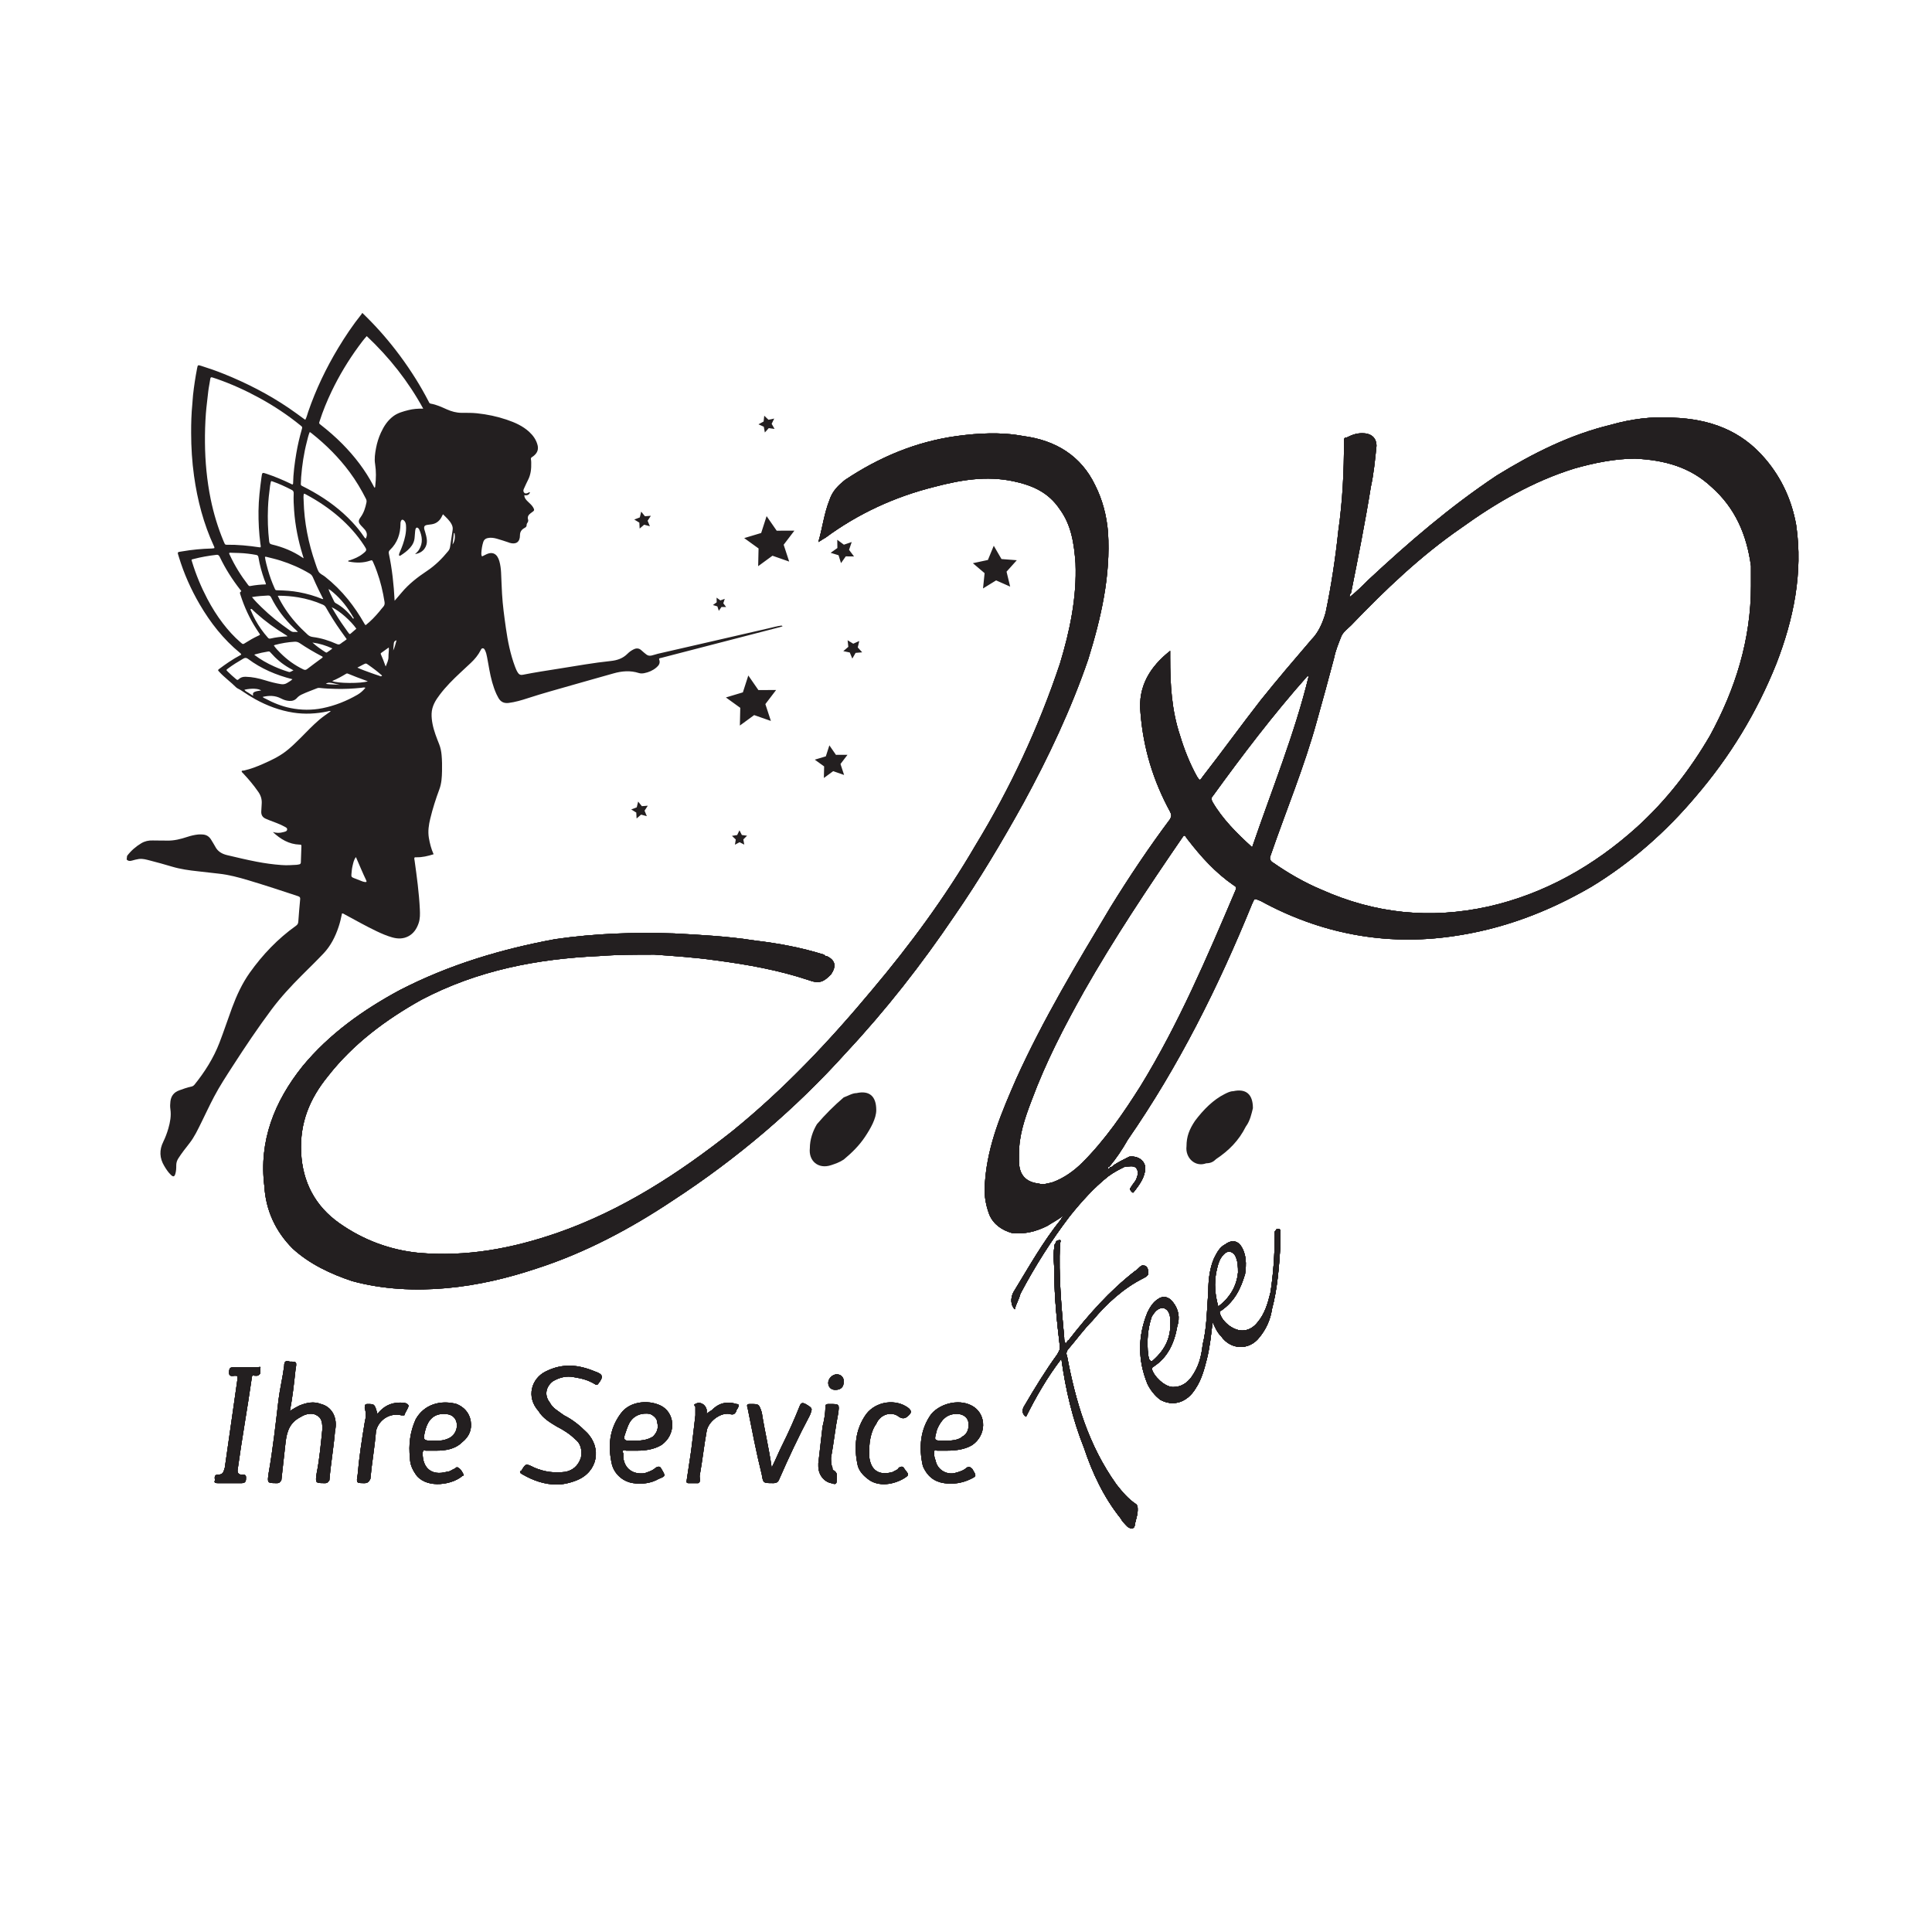 <?xml version="1.0" encoding="UTF-8" standalone="no"?>
<svg
   xmlns:dc="http://purl.org/dc/elements/1.1/"
   xmlns:cc="http://creativecommons.org/ns#"
   xmlns:rdf="http://www.w3.org/1999/02/22-rdf-syntax-ns#"
   xmlns:svg="http://www.w3.org/2000/svg"
   xmlns="http://www.w3.org/2000/svg"
   viewBox="0 0 377.953 377.953"
   height="377.953"
   width="377.953"
   xml:space="preserve"
   id="svg2"
   version="1.1"><defs
     id="defs6"><clipPath
       id="clipPath18"
       clipPathUnits="userSpaceOnUse"><path
         id="path16"
         d="M 0,283.465 H 283.465 V 0 H 0 Z" /></clipPath></defs><g
     transform="matrix(1.333,0,0,-1.333,0,377.953)"
     id="g10"><g
       id="g12"><g
         clip-path="url(#clipPath18)"
         id="g14"><g
           transform="translate(183.762,159.196)"
           id="g20"><path
             id="path22"
             style="fill:#231f20;fill-opacity:1;fill-rule:evenodd;stroke:none"
             d="M 0,0 C 2.903,8.503 6.222,16.591 8.295,25.093 H 8.088 C 3.111,19.494 -1.452,13.48 -5.807,7.466 -6.014,7.258 -6.014,7.051 -5.807,6.636 -4.355,4.148 -2.281,2.074 0,0 m -34.218,-45.002 v -1.037 c 0,-2.074 1.037,-3.111 2.903,-3.318 0.622,-0.208 1.244,0 2.074,0.207 1.659,0.622 3.111,1.659 4.355,2.904 3.318,3.318 6.014,7.258 8.503,11.198 5.599,9.125 9.747,18.872 13.894,28.619 0.208,0.415 0.208,0.622 -0.207,0.83 -2.696,1.866 -4.77,4.147 -6.844,6.843 -0.414,0.622 -0.414,0.622 -0.829,0 -4.977,-7.258 -9.955,-14.724 -14.31,-22.397 -2.903,-5.185 -5.599,-10.369 -7.673,-15.969 -1.037,-2.696 -1.866,-5.184 -1.866,-7.88 M 73.206,38.366 v 2.903 c -0.622,4.563 -2.281,8.503 -5.806,11.614 -3.111,2.903 -6.844,3.94 -11.199,4.147 -2.904,0 -6.014,-0.622 -8.918,-1.451 C 41.269,53.712 35.877,50.601 30.693,46.869 24.679,42.721 19.494,37.744 14.517,32.559 14.102,32.144 13.273,31.522 13.065,30.9 12.65,29.863 12.236,28.826 12.028,27.789 11.199,24.679 10.369,21.568 9.54,18.664 7.673,11.821 4.977,5.392 2.696,-1.244 c -0.207,-0.415 0,-0.83 0.415,-1.037 2.074,-1.452 4.562,-2.904 7.051,-3.94 7.88,-3.526 15.968,-4.356 24.471,-2.489 8.295,1.866 15.554,6.014 21.775,11.613 4.355,3.941 7.881,8.503 10.784,13.48 3.733,6.844 6.014,14.102 6.014,21.983 M -27.789,-54.127 c -0.83,-0.622 -1.659,-1.037 -2.282,-1.452 -1.659,-0.829 -3.318,-1.244 -5.184,-1.037 -1.452,0.415 -2.696,1.245 -3.318,2.696 -0.622,1.659 -0.83,3.318 -0.622,4.978 0.414,5.392 2.488,10.161 4.562,14.931 3.94,8.71 8.917,17.006 13.895,25.301 2.696,4.355 5.599,8.71 8.71,12.858 0.207,0.414 0.207,0.622 0,1.037 -2.489,4.562 -3.941,9.332 -4.355,14.516 -0.415,3.941 1.451,6.844 4.355,9.125 v -1.037 c 0,-3.94 0.207,-7.673 1.451,-11.406 0.623,-2.074 1.452,-4.147 2.489,-6.014 0.415,-0.622 0.415,-0.622 0.83,0 2.903,3.733 5.599,7.466 8.502,11.199 2.489,3.111 4.978,6.014 7.466,8.917 1.037,1.037 1.659,2.489 2.074,3.941 0.829,3.94 1.452,8.088 1.866,12.028 0.623,4.355 0.83,8.71 0.83,13.065 0,0.415 0,0.622 0.415,0.622 0.829,0.415 1.451,0.622 2.281,0.622 1.244,0 2.074,-0.622 2.074,-1.866 -0.208,-2.074 -0.415,-4.148 -0.83,-6.014 -0.829,-5.185 -1.866,-10.369 -2.903,-15.554 -0.208,-0.207 -0.208,-0.415 -0.208,-0.622 1.037,0.829 1.867,1.659 2.696,2.488 6.015,5.6 12.029,10.784 18.872,15.347 5.392,3.318 10.784,6.014 16.798,7.466 2.904,0.829 6.014,1.244 9.125,1.036 5.392,-0.207 9.955,-1.866 13.48,-6.014 2.489,-2.903 3.94,-6.221 4.563,-9.747 C 80.879,40.232 79.428,33.389 76.939,26.96 74.036,19.701 70.096,13.273 65.118,7.466 60.763,2.281 55.579,-2.281 49.772,-5.807 43.343,-9.54 36.707,-12.028 29.448,-13.065 19.494,-14.517 9.954,-12.65 1.244,-7.881 0.207,-7.466 0.415,-7.466 0,-8.295 c -4.977,-12.236 -10.784,-23.849 -18.25,-34.633 -0.829,-1.452 -1.659,-2.696 -2.696,-3.941 -0.207,0 -0.207,-0.207 -0.207,-0.414 -0.622,-0.623 -1.452,-1.245 -2.281,-1.867 -1.659,-1.659 -2.904,-3.318 -4.355,-4.977" /></g><g
           transform="translate(120.095,203.991)"
           id="g24"><path
             id="path26"
             style="fill:#231f20;fill-opacity:1;fill-rule:evenodd;stroke:none"
             d="m 0,0 c 0.622,2.074 0.83,4.148 1.659,6.221 0.415,1.245 1.244,2.074 2.281,2.904 4.977,3.318 10.369,5.599 16.384,6.429 3.11,0.415 6.428,0.622 9.747,0 4.769,-0.622 8.502,-2.904 10.576,-7.259 1.037,-2.074 1.659,-4.355 1.867,-6.843 0.414,-6.429 -1.037,-12.651 -2.904,-18.665 -2.488,-7.258 -5.807,-14.309 -9.539,-21.153 -3.111,-5.599 -6.429,-11.199 -10.162,-16.591 -4.77,-7.051 -9.955,-13.687 -15.761,-19.908 -7.466,-8.296 -15.969,-15.554 -25.508,-21.776 -6.222,-4.147 -12.858,-7.673 -19.909,-9.954 -4.355,-1.452 -8.71,-2.489 -13.273,-2.903 -4.562,-0.415 -9.332,-0.208 -13.894,1.037 -3.111,1.037 -6.222,2.488 -8.711,4.769 -2.488,2.489 -3.94,5.6 -4.147,9.125 -0.83,6.637 1.451,12.443 5.599,17.628 3.94,4.77 8.918,8.295 14.31,11.199 7.258,3.732 14.931,6.014 22.812,7.465 5.806,0.83 11.613,1.037 17.42,0.83 3.94,-0.208 7.88,-0.415 11.821,-1.037 3.525,-0.415 6.843,-1.037 10.162,-2.074 0.207,-0.207 0.207,-0.207 0.414,-0.207 1.245,-0.622 1.452,-1.452 0.622,-2.696 -1.036,-1.037 -1.659,-1.452 -3.318,-0.83 -4.355,1.452 -8.917,2.281 -13.687,2.904 -2.903,0.414 -6.014,0.622 -8.917,0.829 -2.696,0 -5.392,0 -8.088,-0.207 -9.125,-0.415 -17.835,-2.074 -26.131,-6.429 -5.184,-2.904 -9.954,-6.429 -13.687,-11.199 -2.696,-3.318 -4.148,-6.843 -3.94,-11.199 0.207,-4.355 2.074,-7.88 5.599,-10.369 3.526,-2.488 7.466,-3.94 11.614,-4.355 7.051,-0.622 13.687,0.622 20.323,2.904 9.54,3.318 17.835,8.71 25.716,14.931 7.673,6.222 14.309,13.273 20.531,20.739 5.599,6.636 10.783,13.687 15.139,21.153 5.184,8.502 9.332,17.42 12.443,26.752 1.451,4.77 2.488,9.747 2.281,14.724 -0.208,2.904 -0.622,5.6 -2.281,7.881 -1.66,2.488 -3.941,3.525 -6.844,4.147 C 24.679,9.747 20.946,9.125 17.005,8.088 11.199,6.636 5.807,4.148 1.037,0.622 0.622,0.415 0.415,0.207 0,0" /></g><g
           transform="translate(168.415,86.612)"
           id="g28"><path
             id="path30"
             style="fill:#231f20;fill-opacity:1;fill-rule:evenodd;stroke:none"
             d="M 0,0 C 0,-0.83 0,-1.659 0.207,-2.489 0.415,-2.903 0.622,-2.903 0.83,-2.696 2.696,-1.037 3.526,0.83 3.318,3.318 3.318,3.94 3.111,4.77 2.281,4.977 1.452,4.977 1.037,4.355 0.622,3.733 0.207,2.489 0,1.244 0,0 m 10.369,5.185 c 1.659,1.244 2.696,2.903 2.904,4.977 0,0.829 0,1.659 -0.415,2.488 -0.415,0.623 -1.037,0.83 -1.659,0.208 -0.415,-0.415 -0.622,-0.83 -0.83,-1.452 -0.622,-2.074 -0.622,-3.94 0,-6.221 M 9.54,2.903 C 9.332,1.037 9.125,-0.83 8.71,-2.489 8.295,-4.148 7.881,-5.599 7.051,-6.844 5.807,-8.917 3.733,-9.54 1.866,-8.503 1.037,-7.881 0.415,-7.051 0,-6.221 -1.452,-2.696 -1.452,0.83 0,4.355 0.415,5.185 0.83,5.807 1.452,6.222 2.281,6.844 3.111,6.636 3.733,5.807 4.562,4.77 4.77,3.526 4.355,2.281 3.94,-0.207 2.903,-2.281 1.037,-3.526 0.83,-3.733 0.622,-3.733 0.622,-3.94 0.83,-4.977 2.489,-6.636 3.733,-6.636 c 1.244,0 2.074,0.622 2.696,1.451 1.037,1.452 1.452,2.904 1.659,4.77 0.622,2.489 0.622,5.185 0.829,7.881 0,1.659 0.208,3.318 0.83,4.77 0.415,0.829 0.83,1.659 1.659,2.073 0.83,0.623 1.659,0.623 2.281,-0.207 0.83,-1.244 0.83,-2.696 0.622,-4.148 -0.622,-2.073 -1.451,-3.94 -3.525,-5.392 0,0 -0.207,0 -0.207,-0.207 0.207,-1.244 1.866,-2.696 3.318,-2.696 0.829,0 1.659,0.415 2.281,1.244 1.037,1.245 1.452,2.696 1.866,4.355 0.415,2.696 0.623,5.6 0.623,8.503 v 0.415 c 0.207,0.207 0.207,0.415 0.414,0.415 0.415,0 0.415,-0.208 0.415,-0.415 V 14.102 C 19.287,10.991 19.079,7.881 18.25,4.77 18.042,3.318 17.42,1.866 16.383,0.622 14.932,-1.244 12.236,-1.244 10.784,0.83 10.162,1.452 9.954,2.074 9.54,2.903" /></g><g
           transform="translate(155.765,84.123)"
           id="g32"><path
             id="path34"
             style="fill:#231f20;fill-opacity:1;fill-rule:evenodd;stroke:none"
             d="m 0,0 c -2.074,-2.696 -3.733,-5.599 -5.185,-8.503 -0.622,0.415 -0.622,1.037 -0.207,1.659 1.452,2.489 3.111,5.185 4.77,7.466 0.207,0.415 0.415,0.622 0.415,1.037 -0.415,3.526 -0.83,7.258 -0.83,10.991 0,1.245 -0.207,2.489 0,3.733 0,0.208 0,0.415 0.207,0.622 0,0.208 0.208,0.415 0.623,0.415 0.207,0 0,-0.415 0,-0.622 C -0.415,12.236 0,7.673 0.415,3.111 c 0,-0.208 0,-0.622 0.207,-0.83 0.208,0 0.208,0.415 0.415,0.415 2.903,3.733 6.014,7.258 9.747,10.162 0.415,0.207 0.622,0.622 1.037,0.829 0.415,0 0.622,0 0.829,-0.414 0.208,-0.83 0.208,-1.037 -0.622,-1.452 C 9.125,10.369 6.636,8.088 4.562,5.599 3.318,4.355 2.281,2.903 1.037,1.452 0.83,1.244 0.622,0.83 0.83,0.415 2.074,-6.221 3.94,-12.65 8.088,-18.457 c 0.829,-1.037 1.659,-2.074 2.903,-2.903 0.208,-0.208 0.208,-0.415 0.208,-0.83 0,-0.622 -0.208,-1.244 -0.415,-2.074 0,-0.622 -0.415,-0.829 -1.037,-0.415 -0.415,0.415 -0.83,0.83 -1.037,1.245 -2.489,3.11 -4.148,6.636 -5.392,10.369 C 1.659,-8.917 0.622,-4.562 0,0" /></g><g
           transform="translate(128.598,120.623)"
           id="g36"><path
             id="path38"
             style="fill:#231f20;fill-opacity:1;fill-rule:evenodd;stroke:none"
             d="m 0,0 c 0,-1.244 -0.83,-2.696 -1.659,-3.94 -0.83,-1.245 -1.867,-2.281 -3.111,-3.318 -0.622,-0.415 -1.244,-0.623 -1.866,-0.83 -1.867,-0.622 -3.318,0.622 -3.111,2.489 0,1.244 0.415,2.488 1.037,3.525 1.244,1.452 2.489,2.696 3.94,3.94 0.622,0.208 1.244,0.623 1.867,0.623 C -1.037,2.903 0,2.074 0,0" /></g><g
           transform="translate(81.729,65.666)"
           id="g40"><path
             id="path42"
             style="fill:#231f20;fill-opacity:1;fill-rule:evenodd;stroke:none"
             d="m 0,0 c -1.866,0 -3.526,0.622 -4.977,1.452 -0.415,0.207 -0.622,0.414 -0.208,0.622 0.623,1.037 0.623,1.037 1.867,0.415 1.452,-0.623 2.903,-0.83 4.562,-0.623 1.037,0.208 1.867,0.83 2.282,2.074 0.207,1.037 0,2.074 -0.83,2.696 C 1.866,7.466 0.83,8.088 0,8.503 c -1.037,0.622 -2.074,1.244 -2.696,2.281 -1.866,2.074 -1.037,4.77 1.037,5.807 2.489,1.244 4.77,1.037 7.258,0 1.245,-0.415 1.245,-0.83 0.415,-1.867 -0.207,-0.207 -0.415,0 -0.415,0 -1.037,0.622 -1.866,0.83 -3.11,1.037 -1.037,0.208 -2.074,0 -3.111,-0.622 -1.037,-0.83 -1.244,-2.074 -0.415,-3.111 0.415,-0.829 1.244,-1.244 2.074,-1.866 C 2.281,9.54 3.318,8.71 4.355,7.673 6.636,5.392 6.014,1.866 2.903,0.622 1.866,0.207 0.83,0 0,0" /></g><g
           transform="translate(42.534,76.45)"
           id="g44"><path
             id="path46"
             style="fill:#231f20;fill-opacity:1;fill-rule:evenodd;stroke:none"
             d="m 0,0 c 0.622,0.415 1.037,0.622 1.452,0.83 1.037,0.414 2.074,0.622 3.11,0.207 1.659,-0.415 2.489,-2.074 2.074,-3.94 -0.207,-2.489 -0.622,-4.77 -0.829,-7.259 -0.208,-0.207 -0.208,-0.415 -0.622,-0.415 -1.452,0 -1.452,0 -1.245,1.452 0.415,2.074 0.622,4.355 0.83,6.429 0,0.83 0,1.659 -0.83,2.074 C 3.318,-0.207 2.281,-0.415 1.659,-0.83 0,-1.659 -0.415,-2.903 -0.622,-4.562 c -0.208,-1.867 -0.415,-3.733 -0.622,-5.6 -0.208,-0.207 -0.208,-0.415 -0.622,-0.415 -1.452,0 -1.452,0 -1.245,1.452 0.622,3.526 1.037,7.259 1.452,10.784 0.207,1.659 0.622,3.318 0.829,4.977 0,0.622 0.208,0.83 0.83,0.622 1.037,0 1.037,0 0.83,-1.244 C 0.622,4.148 0.415,2.074 0,0" /></g><g
           transform="translate(93.135,72.095)"
           id="g48"><path
             id="path50"
             style="fill:#231f20;fill-opacity:1;fill-rule:evenodd;stroke:none"
             d="M 0,0 C 1.244,0 2.074,0.207 2.696,0.622 3.318,1.244 3.526,1.866 3.318,2.696 3.318,3.318 2.696,3.733 2.281,3.94 1.037,4.148 -0.207,3.733 -0.83,2.489 -1.037,2.074 -1.244,1.452 -1.452,0.83 -1.659,0.207 -1.452,0 -0.83,0 Z m 0.415,-1.452 h -1.659 c -0.415,0.208 -0.622,0 -0.415,-0.414 v -0.623 c 0.207,-1.659 1.452,-2.488 3.111,-2.281 0.622,0.208 1.244,0.415 1.659,0.83 0.415,0.207 0.622,0.207 0.829,-0.208 0.622,-1.037 0.622,-1.037 -0.414,-1.451 -1.037,-0.622 -2.489,-0.83 -3.733,-0.622 -1.452,0.207 -2.696,1.244 -3.111,2.695 C -3.94,-0.83 -3.733,1.659 -2.074,3.94 -0.622,6.014 2.489,6.014 4.148,4.977 6.014,3.733 6.014,0.83 3.94,-0.622 2.903,-1.244 1.659,-1.452 0.415,-1.452" /></g><g
           transform="translate(138.76,72.095)"
           id="g52"><path
             id="path54"
             style="fill:#231f20;fill-opacity:1;fill-rule:evenodd;stroke:none"
             d="M 0,0 C 1.244,0 2.074,0.207 2.489,0.622 3.318,1.037 3.526,2.074 3.318,2.903 3.111,3.526 2.489,3.94 1.659,3.94 0.207,3.94 -0.622,3.111 -1.244,1.659 -1.659,0 -1.866,0 0,0 m 0.207,-1.452 h -1.451 c -0.415,0.208 -0.415,0 -0.415,-0.414 0,-0.208 0,-0.623 0.207,-1.037 0.208,-1.245 1.452,-2.074 2.696,-1.867 0.83,0.208 1.452,0.415 1.867,0.83 0.415,0.207 0.622,0 0.829,-0.208 0.622,-1.037 0.622,-1.037 -0.207,-1.451 -1.244,-0.622 -2.696,-0.83 -3.94,-0.622 -1.452,0.207 -2.489,1.036 -3.111,2.488 -0.622,2.696 -0.415,5.392 1.244,7.673 1.452,1.659 4.355,2.281 6.222,1.037 C 6.014,3.733 6.014,0.83 3.94,-0.622 2.903,-1.244 1.659,-1.452 0.207,-1.452" /></g><g
           transform="translate(63.894,72.095)"
           id="g56"><path
             id="path58"
             style="fill:#231f20;fill-opacity:1;fill-rule:evenodd;stroke:none"
             d="M 0,0 C 0.622,0 1.244,0 2.074,0.415 2.903,0.83 3.318,1.866 3.111,2.696 2.903,3.526 2.281,3.94 1.244,3.94 -0.207,3.94 -1.037,3.111 -1.452,1.659 -1.866,0 -1.866,0 0,0 m 0.207,-1.452 h -1.659 c -0.207,0.208 -0.414,0 -0.414,-0.414 0,-2.074 1.244,-3.319 3.525,-2.696 0.415,0 0.622,0.207 1.037,0.414 0.207,0 0.415,0.415 0.622,0.208 0.415,-0.208 0.622,-0.622 0.83,-1.037 0,0 0,-0.208 -0.208,-0.208 -1.451,-1.244 -4.977,-1.866 -6.636,0 -0.622,0.83 -1.037,1.659 -1.037,2.696 -0.207,1.867 0,3.733 0.83,5.6 C -1.659,5.392 0.83,6.014 3.111,5.392 4.148,4.977 4.977,4.148 5.185,2.903 5.392,1.659 4.977,0.622 3.94,-0.207 2.903,-1.244 1.452,-1.452 0.207,-1.452" /></g><g
           transform="translate(113.251,68.155)"
           id="g60"><path
             id="path62"
             style="fill:#231f20;fill-opacity:1;fill-rule:evenodd;stroke:none"
             d="M 0,0 C 0.622,1.244 1.037,2.281 1.452,3.111 2.489,5.185 3.318,7.051 4.148,9.125 4.355,9.54 4.562,9.54 4.977,9.332 6.014,8.71 6.014,8.71 5.599,7.673 3.94,4.562 2.489,1.452 1.037,-1.866 0.83,-2.281 0.415,-2.281 0.207,-2.281 c -1.451,0 -1.451,0 -1.659,1.244 -0.829,3.318 -1.451,6.636 -2.074,9.747 -0.207,0.622 0,0.622 0.415,0.622 1.245,0 1.245,0 1.659,-1.244 C -1.037,5.392 -0.415,2.903 0,0" /></g><g
           transform="translate(36.105,82.879)"
           id="g64"><path
             id="path66"
             style="fill:#231f20;fill-opacity:1;fill-rule:evenodd;stroke:none"
             d="m 0,0 h 1.659 c 0.207,0 0.622,0.207 0.415,-0.207 0,-0.415 0.207,-0.83 -0.415,-1.037 H 1.244 c -0.207,0.207 -0.414,0 -0.414,-0.415 -0.623,-4.355 -1.452,-8.918 -2.074,-13.48 0,-0.415 0.207,-0.622 0.622,-0.622 0.415,0 0.622,0 0.622,-0.415 0,-0.415 0,-0.829 -0.622,-0.829 h -3.526 c -0.207,0 -0.622,0 -0.414,0.414 0,0.208 -0.208,0.83 0.414,0.83 0.83,0 0.83,0.415 1.037,1.037 l 1.867,13.065 c 0,0.415 0,0.415 -0.415,0.415 -0.207,0 -0.83,-0.208 -0.83,0.414 0,0.83 0.208,0.83 0.83,0.83 z" /></g><g
           transform="translate(127.561,70.643)"
           id="g68"><path
             id="path70"
             style="fill:#231f20;fill-opacity:1;fill-rule:evenodd;stroke:none"
             d="m 0,0 v -0.83 c 0.207,-2.073 1.452,-2.903 3.526,-2.281 0.207,0.208 0.622,0.208 0.829,0.622 0.415,0.208 0.622,0.208 0.83,-0.207 0.622,-0.83 0.829,-0.83 -0.208,-1.452 -1.866,-1.037 -3.94,-1.037 -5.184,0 -0.83,0.622 -1.245,1.245 -1.452,1.867 -0.622,2.696 -0.415,5.392 1.244,7.673 C 1.037,7.258 3.94,7.673 5.807,6.221 6.221,5.807 6.221,5.599 5.807,5.185 5.392,4.77 4.977,4.562 4.355,4.977 3.318,5.807 1.659,5.392 1.037,3.94 0.415,3.111 0,1.659 0,0" /></g><g
           transform="translate(155.972,105.069)"
           id="g72"><path
             id="path74"
             style="fill:#231f20;fill-opacity:1;fill-rule:evenodd;stroke:none"
             d="m 0,0 c 1.452,1.659 2.696,3.318 4.355,4.977 0.83,0.622 1.659,1.244 2.281,1.867 0.208,0.207 0.415,0.207 0.208,0.414 0.207,-0.207 0.414,0 0.622,0.208 C 8.088,7.881 8.917,8.295 9.747,8.71 11.199,8.917 12.443,7.881 12.028,6.429 11.821,5.392 11.199,4.562 10.577,3.733 10.369,3.526 10.369,3.318 10.162,3.526 9.954,3.733 9.747,3.94 9.954,4.148 c 0.208,0.414 0.623,0.829 0.83,1.244 0.207,0.622 0.415,1.037 0,1.659 C 10.369,7.466 9.747,7.258 9.125,7.258 8.295,6.844 7.466,6.429 6.636,5.807 4.562,4.148 2.696,2.074 1.037,0 c -2.696,-3.526 -5.185,-7.466 -7.258,-11.406 -0.208,-0.83 -0.623,-1.452 -0.83,-2.281 -0.622,0.622 -0.622,1.659 -0.207,2.488 2.281,3.733 4.355,7.466 7.051,10.784 C -0.207,-0.207 0,-0.207 0,0" /></g><g
           transform="translate(103.712,76.035)"
           id="g76"><path
             id="path78"
             style="fill:#231f20;fill-opacity:1;fill-rule:evenodd;stroke:none"
             d="m 0,0 c 0.415,0.415 0.622,0.415 0.83,0.622 1.036,1.037 2.281,1.244 3.525,0.83 0.415,0 0.415,-0.208 0.207,-0.622 0,0 -0.207,-0.208 -0.207,-0.415 C 4.148,0 3.94,-0.207 3.318,0 1.866,0.207 0.207,-1.244 0,-2.489 -0.415,-4.77 -0.622,-6.844 -1.037,-9.125 c 0,-0.415 0.207,-0.829 -0.207,-1.037 h -1.452 c -0.415,0 -0.207,0.415 -0.207,0.622 0.207,1.452 0.414,2.696 0.622,4.148 0.207,1.659 0.415,3.318 0.622,5.185 v 1.244 c -0.207,0.207 -0.207,0.415 0,0.415 0.622,0.414 1.452,0 1.659,-0.83 z" /></g><g
           transform="translate(55.392,76.035)"
           id="g80"><path
             id="path82"
             style="fill:#231f20;fill-opacity:1;fill-rule:evenodd;stroke:none"
             d="m 0,0 c 0.83,1.037 1.866,1.659 3.318,1.659 0.415,0 1.037,0 1.244,-0.415 C 4.562,0.83 4.148,0.415 3.94,-0.207 H 3.526 C 1.866,0.207 0.207,-0.83 -0.207,-2.489 -0.415,-4.977 -0.83,-7.258 -1.037,-9.54 c -0.207,-0.414 -0.415,-0.622 -0.829,-0.622 -1.245,0 -1.245,0 -1.037,1.245 0.207,2.488 0.622,5.184 1.037,7.673 0.207,0.829 0.207,1.451 0,2.074 0,0.414 0,0.622 0.414,0.622 1.037,0 1.037,0 1.452,-1.452" /></g><g
           transform="translate(120.095,68.777)"
           id="g84"><path
             id="path86"
             style="fill:#231f20;fill-opacity:1;fill-rule:evenodd;stroke:none"
             d="m 0,0 c 0.207,1.866 0.415,3.526 0.622,5.392 0.208,0.829 0.415,1.866 0.415,2.903 0,0.415 0.207,0.415 0.622,0.415 1.452,0 1.452,0 1.244,-1.452 C 2.489,5.185 2.281,3.111 1.866,0.83 c 0,-0.415 0,-1.037 0.208,-1.452 0,-0.208 0,-0.415 0.207,-0.415 0.622,-0.415 0.415,-0.829 0.415,-1.452 0,-0.622 -0.207,-0.622 -0.83,-0.414 C 0.83,-2.696 0,-1.659 0,-0.415 Z" /></g><g
           transform="translate(123.828,80.805)"
           id="g88"><path
             id="path90"
             style="fill:#231f20;fill-opacity:1;fill-rule:evenodd;stroke:none"
             d="m 0,0 c 0,-0.83 -0.415,-1.244 -1.244,-1.244 -0.622,0 -1.037,0.414 -1.037,1.037 0,0.622 0.622,1.244 1.244,1.244 C -0.415,1.037 0,0.622 0,0" /></g><g
           transform="translate(183.762,159.196)"
           id="g92"><path
             id="path94"
             style="fill:#231f20;fill-opacity:1;fill-rule:nonzero;stroke:none"
             d="M 0,0 C 2.903,8.503 6.222,16.591 8.295,25.093 H 8.088 C 3.111,19.494 -1.452,13.48 -5.807,7.466 -6.014,7.258 -6.014,7.051 -5.807,6.636 -4.355,4.148 -2.281,2.074 0,0 m -34.218,-45.002 v -1.037 c 0,-2.074 1.037,-3.111 2.903,-3.318 0.622,-0.208 1.244,0 2.074,0.207 1.659,0.622 3.111,1.659 4.355,2.904 3.318,3.318 6.014,7.258 8.503,11.198 5.599,9.125 9.747,18.872 13.894,28.619 0.208,0.415 0.208,0.622 -0.207,0.83 -2.696,1.866 -4.77,4.147 -6.844,6.843 -0.414,0.622 -0.414,0.622 -0.829,0 -4.977,-7.258 -9.955,-14.724 -14.31,-22.397 -2.903,-5.185 -5.599,-10.369 -7.673,-15.969 -1.037,-2.696 -1.866,-5.184 -1.866,-7.88 M 73.206,38.366 v 2.903 c -0.622,4.563 -2.281,8.503 -5.806,11.614 -3.111,2.903 -6.844,3.94 -11.199,4.147 -2.904,0 -6.014,-0.622 -8.918,-1.451 C 41.269,53.712 35.877,50.601 30.693,46.869 24.679,42.721 19.494,37.744 14.517,32.559 14.102,32.144 13.273,31.522 13.065,30.9 12.65,29.863 12.236,28.826 12.028,27.789 11.199,24.679 10.369,21.568 9.54,18.664 7.673,11.821 4.977,5.392 2.696,-1.244 c -0.207,-0.415 0,-0.83 0.415,-1.037 2.074,-1.452 4.562,-2.904 7.051,-3.94 7.88,-3.526 15.968,-4.356 24.471,-2.489 8.295,1.866 15.554,6.014 21.775,11.613 4.355,3.941 7.881,8.503 10.784,13.48 3.733,6.844 6.014,14.102 6.014,21.983 M -27.789,-54.127 c -0.83,-0.622 -1.659,-1.037 -2.282,-1.452 -1.659,-0.829 -3.318,-1.244 -5.184,-1.037 -1.452,0.415 -2.696,1.245 -3.318,2.696 -0.622,1.659 -0.83,3.318 -0.622,4.978 0.414,5.392 2.488,10.161 4.562,14.931 3.94,8.71 8.917,17.006 13.895,25.301 2.696,4.355 5.599,8.71 8.71,12.858 0.207,0.414 0.207,0.622 0,1.037 -2.489,4.562 -3.941,9.332 -4.355,14.516 -0.415,3.941 1.451,6.844 4.355,9.125 v -1.037 c 0,-3.94 0.207,-7.673 1.451,-11.406 0.623,-2.074 1.452,-4.147 2.489,-6.014 0.415,-0.622 0.415,-0.622 0.83,0 2.903,3.733 5.599,7.466 8.502,11.199 2.489,3.111 4.978,6.014 7.466,8.917 1.037,1.037 1.659,2.489 2.074,3.941 0.829,3.94 1.452,8.088 1.866,12.028 0.623,4.355 0.83,8.71 0.83,13.065 0,0.415 0,0.622 0.415,0.622 0.829,0.415 1.451,0.622 2.281,0.622 1.244,0 2.074,-0.622 2.074,-1.866 -0.208,-2.074 -0.415,-4.148 -0.83,-6.014 -0.829,-5.185 -1.866,-10.369 -2.903,-15.554 -0.208,-0.207 -0.208,-0.415 -0.208,-0.622 1.037,0.829 1.867,1.659 2.696,2.488 6.015,5.6 12.029,10.784 18.872,15.347 5.392,3.318 10.784,6.014 16.798,7.466 2.904,0.829 6.014,1.244 9.125,1.036 5.392,-0.207 9.955,-1.866 13.48,-6.014 2.489,-2.903 3.94,-6.221 4.563,-9.747 C 80.879,40.232 79.428,33.389 76.939,26.96 74.036,19.701 70.096,13.273 65.118,7.466 60.763,2.281 55.579,-2.281 49.772,-5.807 43.343,-9.54 36.707,-12.028 29.448,-13.065 19.494,-14.517 9.954,-12.65 1.244,-7.881 0.207,-7.466 0.415,-7.466 0,-8.295 c -4.977,-12.236 -10.784,-23.849 -18.25,-34.633 -0.829,-1.452 -1.659,-2.696 -2.696,-3.941 -0.207,0 -0.207,-0.207 -0.207,-0.414 -0.622,-0.623 -1.452,-1.245 -2.281,-1.867 -1.659,-1.659 -2.904,-3.318 -4.355,-4.977" /></g><g
           transform="translate(120.095,203.991)"
           id="g96"><path
             id="path98"
             style="fill:#231f20;fill-opacity:1;fill-rule:nonzero;stroke:none"
             d="m 0,0 c 0.622,2.074 0.83,4.148 1.659,6.221 0.415,1.245 1.244,2.074 2.281,2.904 4.977,3.318 10.369,5.599 16.384,6.429 3.11,0.415 6.428,0.622 9.747,0 4.769,-0.622 8.502,-2.904 10.576,-7.259 1.037,-2.074 1.659,-4.355 1.867,-6.843 0.414,-6.429 -1.037,-12.651 -2.904,-18.665 -2.488,-7.258 -5.807,-14.309 -9.539,-21.153 -3.111,-5.599 -6.429,-11.199 -10.162,-16.591 -4.77,-7.051 -9.955,-13.687 -15.761,-19.908 -7.466,-8.296 -15.969,-15.554 -25.508,-21.776 -6.222,-4.147 -12.858,-7.673 -19.909,-9.954 -4.355,-1.452 -8.71,-2.489 -13.273,-2.903 -4.562,-0.415 -9.332,-0.208 -13.894,1.037 -3.111,1.037 -6.222,2.488 -8.711,4.769 -2.488,2.489 -3.94,5.6 -4.147,9.125 -0.83,6.637 1.451,12.443 5.599,17.628 3.94,4.77 8.918,8.295 14.31,11.199 7.258,3.732 14.931,6.014 22.812,7.465 5.806,0.83 11.613,1.037 17.42,0.83 3.94,-0.208 7.88,-0.415 11.821,-1.037 3.525,-0.415 6.843,-1.037 10.162,-2.074 0.207,-0.207 0.207,-0.207 0.414,-0.207 1.245,-0.622 1.452,-1.452 0.622,-2.696 -1.036,-1.037 -1.659,-1.452 -3.318,-0.83 -4.355,1.452 -8.917,2.281 -13.687,2.904 -2.903,0.414 -6.014,0.622 -8.917,0.829 -2.696,0 -5.392,0 -8.088,-0.207 -9.125,-0.415 -17.835,-2.074 -26.131,-6.429 -5.184,-2.904 -9.954,-6.429 -13.687,-11.199 -2.696,-3.318 -4.148,-6.843 -3.94,-11.199 0.207,-4.355 2.074,-7.88 5.599,-10.369 3.526,-2.488 7.466,-3.94 11.614,-4.355 7.051,-0.622 13.687,0.622 20.323,2.904 9.54,3.318 17.835,8.71 25.716,14.931 7.673,6.222 14.309,13.273 20.531,20.739 5.599,6.636 10.783,13.687 15.139,21.153 5.184,8.502 9.332,17.42 12.443,26.752 1.451,4.77 2.488,9.747 2.281,14.724 -0.208,2.904 -0.622,5.6 -2.281,7.881 -1.66,2.488 -3.941,3.525 -6.844,4.147 C 24.679,9.747 20.946,9.125 17.005,8.088 11.199,6.636 5.807,4.148 1.037,0.622 0.622,0.415 0.415,0.207 0,0" /></g><g
           transform="translate(168.415,86.612)"
           id="g100"><path
             id="path102"
             style="fill:#231f20;fill-opacity:1;fill-rule:nonzero;stroke:none"
             d="M 0,0 C 0,-0.83 0,-1.659 0.207,-2.489 0.415,-2.903 0.622,-2.903 0.83,-2.696 2.696,-1.037 3.526,0.83 3.318,3.318 3.318,3.94 3.111,4.77 2.281,4.977 1.452,4.977 1.037,4.355 0.622,3.733 0.207,2.489 0,1.244 0,0 m 10.369,5.185 c 1.659,1.244 2.696,2.903 2.904,4.977 0,0.829 0,1.659 -0.415,2.488 -0.415,0.623 -1.037,0.83 -1.659,0.208 -0.415,-0.415 -0.622,-0.83 -0.83,-1.452 -0.622,-2.074 -0.622,-3.94 0,-6.221 M 9.54,2.903 C 9.332,1.037 9.125,-0.83 8.71,-2.489 8.295,-4.148 7.881,-5.599 7.051,-6.844 5.807,-8.917 3.733,-9.54 1.866,-8.503 1.037,-7.881 0.415,-7.051 0,-6.221 -1.452,-2.696 -1.452,0.83 0,4.355 0.415,5.185 0.83,5.807 1.452,6.222 2.281,6.844 3.111,6.636 3.733,5.807 4.562,4.77 4.77,3.526 4.355,2.281 3.94,-0.207 2.903,-2.281 1.037,-3.526 0.83,-3.733 0.622,-3.733 0.622,-3.94 0.83,-4.977 2.489,-6.636 3.733,-6.636 c 1.244,0 2.074,0.622 2.696,1.451 1.037,1.452 1.452,2.904 1.659,4.77 0.622,2.489 0.622,5.185 0.829,7.881 0,1.659 0.208,3.318 0.83,4.77 0.415,0.829 0.83,1.659 1.659,2.073 0.83,0.623 1.659,0.623 2.281,-0.207 0.83,-1.244 0.83,-2.696 0.622,-4.148 -0.622,-2.073 -1.451,-3.94 -3.525,-5.392 0,0 -0.207,0 -0.207,-0.207 0.207,-1.244 1.866,-2.696 3.318,-2.696 0.829,0 1.659,0.415 2.281,1.244 1.037,1.245 1.452,2.696 1.866,4.355 0.415,2.696 0.623,5.6 0.623,8.503 v 0.415 c 0.207,0.207 0.207,0.415 0.414,0.415 0.415,0 0.415,-0.208 0.415,-0.415 V 14.102 C 19.287,10.991 19.079,7.881 18.25,4.77 18.042,3.318 17.42,1.866 16.383,0.622 14.932,-1.244 12.236,-1.244 10.784,0.83 10.162,1.452 9.954,2.074 9.54,2.903" /></g><g
           transform="translate(168.415,86.612)"
           id="g104"><path
             id="path106"
             style="fill:#231f20;fill-opacity:1;fill-rule:nonzero;stroke:none"
             d="M 0,0 C 0,-0.83 0,-1.659 0.207,-2.489 0.415,-2.903 0.622,-2.903 0.83,-2.696 2.696,-1.037 3.526,0.83 3.318,3.318 3.318,3.94 3.111,4.77 2.281,4.977 1.452,4.977 1.037,4.355 0.622,3.733 0.207,2.489 0,1.244 0,0 m 10.369,5.185 c 1.659,1.244 2.696,2.903 2.904,4.977 0,0.829 0,1.659 -0.415,2.488 -0.415,0.623 -1.037,0.83 -1.659,0.208 -0.415,-0.415 -0.622,-0.83 -0.83,-1.452 -0.622,-2.074 -0.622,-3.94 0,-6.221 M 9.54,2.903 C 9.332,1.037 9.125,-0.83 8.71,-2.489 8.295,-4.148 7.881,-5.599 7.051,-6.844 5.807,-8.917 3.733,-9.54 1.866,-8.503 1.037,-7.881 0.415,-7.051 0,-6.221 -1.452,-2.696 -1.452,0.83 0,4.355 0.415,5.185 0.83,5.807 1.452,6.222 2.281,6.844 3.111,6.636 3.733,5.807 4.562,4.77 4.77,3.526 4.355,2.281 3.94,-0.207 2.903,-2.281 1.037,-3.526 0.83,-3.733 0.622,-3.733 0.622,-3.94 0.83,-4.977 2.489,-6.636 3.733,-6.636 c 1.244,0 2.074,0.622 2.696,1.451 1.037,1.452 1.452,2.904 1.659,4.77 0.622,2.489 0.622,5.185 0.829,7.881 0,1.659 0.208,3.318 0.83,4.77 0.415,0.829 0.83,1.659 1.659,2.073 0.83,0.623 1.659,0.623 2.281,-0.207 0.83,-1.244 0.83,-2.696 0.622,-4.148 -0.622,-2.073 -1.451,-3.94 -3.525,-5.392 0,0 -0.207,0 -0.207,-0.207 0.207,-1.244 1.866,-2.696 3.318,-2.696 0.829,0 1.659,0.415 2.281,1.244 1.037,1.245 1.452,2.696 1.866,4.355 0.415,2.696 0.623,5.6 0.623,8.503 v 0.415 c 0.207,0.207 0.207,0.415 0.414,0.415 0.415,0 0.415,-0.208 0.415,-0.415 V 14.102 C 19.287,10.991 19.079,7.881 18.25,4.77 18.042,3.318 17.42,1.866 16.383,0.622 14.932,-1.244 12.236,-1.244 10.784,0.83 10.162,1.452 9.954,2.074 9.54,2.903" /></g><g
           transform="translate(155.765,84.123)"
           id="g108"><path
             id="path110"
             style="fill:#231f20;fill-opacity:1;fill-rule:nonzero;stroke:none"
             d="m 0,0 c -2.074,-2.696 -3.733,-5.599 -5.185,-8.503 -0.622,0.415 -0.622,1.037 -0.207,1.659 1.452,2.489 3.111,5.185 4.77,7.466 0.207,0.415 0.415,0.622 0.415,1.037 -0.415,3.526 -0.83,7.258 -0.83,10.991 0,1.245 -0.207,2.489 0,3.733 0,0.208 0,0.415 0.207,0.622 0,0.208 0.208,0.415 0.623,0.415 0.207,0 0,-0.415 0,-0.622 C -0.415,12.236 0,7.673 0.415,3.111 c 0,-0.208 0,-0.622 0.207,-0.83 0.208,0 0.208,0.415 0.415,0.415 2.903,3.733 6.014,7.258 9.747,10.162 0.415,0.207 0.622,0.622 1.037,0.829 0.415,0 0.622,0 0.829,-0.414 0.208,-0.83 0.208,-1.037 -0.622,-1.452 C 9.125,10.369 6.636,8.088 4.562,5.599 3.318,4.355 2.281,2.903 1.037,1.452 0.83,1.244 0.622,0.83 0.83,0.415 2.074,-6.221 3.94,-12.65 8.088,-18.457 c 0.829,-1.037 1.659,-2.074 2.903,-2.903 0.208,-0.208 0.208,-0.415 0.208,-0.83 0,-0.622 -0.208,-1.244 -0.415,-2.074 0,-0.622 -0.415,-0.829 -1.037,-0.415 -0.415,0.415 -0.83,0.83 -1.037,1.245 -2.489,3.11 -4.148,6.636 -5.392,10.369 C 1.659,-8.917 0.622,-4.562 0,0" /></g><g
           transform="translate(155.765,84.123)"
           id="g112"><path
             id="path114"
             style="fill:#231f20;fill-opacity:1;fill-rule:nonzero;stroke:none"
             d="m 0,0 c -2.074,-2.696 -3.733,-5.599 -5.185,-8.503 -0.622,0.415 -0.622,1.037 -0.207,1.659 1.452,2.489 3.111,5.185 4.77,7.466 0.207,0.415 0.415,0.622 0.415,1.037 -0.415,3.526 -0.83,7.258 -0.83,10.991 0,1.245 -0.207,2.489 0,3.733 0,0.208 0,0.415 0.207,0.622 0,0.208 0.208,0.415 0.623,0.415 0.207,0 0,-0.415 0,-0.622 C -0.415,12.236 0,7.673 0.415,3.111 c 0,-0.208 0,-0.622 0.207,-0.83 0.208,0 0.208,0.415 0.415,0.415 2.903,3.733 6.014,7.258 9.747,10.162 0.415,0.207 0.622,0.622 1.037,0.829 0.415,0 0.622,0 0.829,-0.414 0.208,-0.83 0.208,-1.037 -0.622,-1.452 C 9.125,10.369 6.636,8.088 4.562,5.599 3.318,4.355 2.281,2.903 1.037,1.452 0.83,1.244 0.622,0.83 0.83,0.415 2.074,-6.221 3.94,-12.65 8.088,-18.457 c 0.829,-1.037 1.659,-2.074 2.903,-2.903 0.208,-0.208 0.208,-0.415 0.208,-0.83 0,-0.622 -0.208,-1.244 -0.415,-2.074 0,-0.622 -0.415,-0.829 -1.037,-0.415 -0.415,0.415 -0.83,0.83 -1.037,1.245 -2.489,3.11 -4.148,6.636 -5.392,10.369 C 1.659,-8.917 0.622,-4.562 0,0" /></g><g
           transform="translate(81.729,65.666)"
           id="g116"><path
             id="path118"
             style="fill:#231f20;fill-opacity:1;fill-rule:nonzero;stroke:none"
             d="m 0,0 c -1.866,0 -3.526,0.622 -4.977,1.452 -0.415,0.207 -0.622,0.414 -0.208,0.622 0.623,1.037 0.623,1.037 1.867,0.415 1.452,-0.623 2.903,-0.83 4.562,-0.623 1.037,0.208 1.867,0.83 2.282,2.074 0.207,1.037 0,2.074 -0.83,2.696 C 1.866,7.466 0.83,8.088 0,8.503 c -1.037,0.622 -2.074,1.244 -2.696,2.281 -1.866,2.074 -1.037,4.77 1.037,5.807 2.489,1.244 4.77,1.037 7.258,0 1.245,-0.415 1.245,-0.83 0.415,-1.867 -0.207,-0.207 -0.415,0 -0.415,0 -1.037,0.622 -1.866,0.83 -3.11,1.037 -1.037,0.208 -2.074,0 -3.111,-0.622 -1.037,-0.83 -1.244,-2.074 -0.415,-3.111 0.415,-0.829 1.244,-1.244 2.074,-1.866 C 2.281,9.54 3.318,8.71 4.355,7.673 6.636,5.392 6.014,1.866 2.903,0.622 1.866,0.207 0.83,0 0,0" /></g><g
           transform="translate(42.534,76.45)"
           id="g120"><path
             id="path122"
             style="fill:#231f20;fill-opacity:1;fill-rule:nonzero;stroke:none"
             d="m 0,0 c 0.622,0.415 1.037,0.622 1.452,0.83 1.037,0.414 2.074,0.622 3.11,0.207 1.659,-0.415 2.489,-2.074 2.074,-3.94 -0.207,-2.489 -0.622,-4.77 -0.829,-7.259 -0.208,-0.207 -0.208,-0.415 -0.622,-0.415 -1.452,0 -1.452,0 -1.245,1.452 0.415,2.074 0.622,4.355 0.83,6.429 0,0.83 0,1.659 -0.83,2.074 C 3.318,-0.207 2.281,-0.415 1.659,-0.83 0,-1.659 -0.415,-2.903 -0.622,-4.562 c -0.208,-1.867 -0.415,-3.733 -0.622,-5.6 -0.208,-0.207 -0.208,-0.415 -0.622,-0.415 -1.452,0 -1.452,0 -1.245,1.452 0.622,3.526 1.037,7.259 1.452,10.784 0.207,1.659 0.622,3.318 0.829,4.977 0,0.622 0.208,0.83 0.83,0.622 1.037,0 1.037,0 0.83,-1.244 C 0.622,4.148 0.415,2.074 0,0" /></g><g
           transform="translate(93.135,72.095)"
           id="g124"><path
             id="path126"
             style="fill:#231f20;fill-opacity:1;fill-rule:nonzero;stroke:none"
             d="M 0,0 C 1.244,0 2.074,0.207 2.696,0.622 3.318,1.244 3.526,1.866 3.318,2.696 3.318,3.318 2.696,3.733 2.281,3.94 1.037,4.148 -0.207,3.733 -0.83,2.489 -1.037,2.074 -1.244,1.452 -1.452,0.83 -1.659,0.207 -1.452,0 -0.83,0 Z m 0.415,-1.452 h -1.659 c -0.415,0.208 -0.622,0 -0.415,-0.414 v -0.623 c 0.207,-1.659 1.452,-2.488 3.111,-2.281 0.622,0.208 1.244,0.415 1.659,0.83 0.415,0.207 0.622,0.207 0.829,-0.208 0.622,-1.037 0.622,-1.037 -0.414,-1.451 -1.037,-0.622 -2.489,-0.83 -3.733,-0.622 -1.452,0.207 -2.696,1.244 -3.111,2.695 C -3.94,-0.83 -3.733,1.659 -2.074,3.94 -0.622,6.014 2.489,6.014 4.148,4.977 6.014,3.733 6.014,0.83 3.94,-0.622 2.903,-1.244 1.659,-1.452 0.415,-1.452" /></g><g
           transform="translate(138.76,72.095)"
           id="g128"><path
             id="path130"
             style="fill:#231f20;fill-opacity:1;fill-rule:nonzero;stroke:none"
             d="M 0,0 C 1.244,0 2.074,0.207 2.489,0.622 3.318,1.037 3.526,2.074 3.318,2.903 3.111,3.526 2.489,3.94 1.659,3.94 0.207,3.94 -0.622,3.111 -1.244,1.659 -1.659,0 -1.866,0 0,0 m 0.207,-1.452 h -1.451 c -0.415,0.208 -0.415,0 -0.415,-0.414 0,-0.208 0,-0.623 0.207,-1.037 0.208,-1.245 1.452,-2.074 2.696,-1.867 0.83,0.208 1.452,0.415 1.867,0.83 0.415,0.207 0.622,0 0.829,-0.208 0.622,-1.037 0.622,-1.037 -0.207,-1.451 -1.244,-0.622 -2.696,-0.83 -3.94,-0.622 -1.452,0.207 -2.489,1.036 -3.111,2.488 -0.622,2.696 -0.415,5.392 1.244,7.673 1.452,1.659 4.355,2.281 6.222,1.037 C 6.014,3.733 6.014,0.83 3.94,-0.622 2.903,-1.244 1.659,-1.452 0.207,-1.452" /></g><g
           transform="translate(63.894,72.095)"
           id="g132"><path
             id="path134"
             style="fill:#231f20;fill-opacity:1;fill-rule:nonzero;stroke:none"
             d="M 0,0 C 0.622,0 1.244,0 2.074,0.415 2.903,0.83 3.318,1.866 3.111,2.696 2.903,3.526 2.281,3.94 1.244,3.94 -0.207,3.94 -1.037,3.111 -1.452,1.659 -1.866,0 -1.866,0 0,0 m 0.207,-1.452 h -1.659 c -0.207,0.208 -0.414,0 -0.414,-0.414 0,-2.074 1.244,-3.319 3.525,-2.696 0.415,0 0.622,0.207 1.037,0.414 0.207,0 0.415,0.415 0.622,0.208 0.415,-0.208 0.622,-0.622 0.83,-1.037 0,0 0,-0.208 -0.208,-0.208 -1.451,-1.244 -4.977,-1.866 -6.636,0 -0.622,0.83 -1.037,1.659 -1.037,2.696 -0.207,1.867 0,3.733 0.83,5.6 C -1.659,5.392 0.83,6.014 3.111,5.392 4.148,4.977 4.977,4.148 5.185,2.903 5.392,1.659 4.977,0.622 3.94,-0.207 2.903,-1.244 1.452,-1.452 0.207,-1.452" /></g><g
           transform="translate(113.251,68.155)"
           id="g136"><path
             id="path138"
             style="fill:#231f20;fill-opacity:1;fill-rule:nonzero;stroke:none"
             d="M 0,0 C 0.622,1.244 1.037,2.281 1.452,3.111 2.489,5.185 3.318,7.051 4.148,9.125 4.355,9.54 4.562,9.54 4.977,9.332 6.014,8.71 6.014,8.71 5.599,7.673 3.94,4.562 2.489,1.452 1.037,-1.866 0.83,-2.281 0.415,-2.281 0.207,-2.281 c -1.451,0 -1.451,0 -1.659,1.244 -0.829,3.318 -1.451,6.636 -2.074,9.747 -0.207,0.622 0,0.622 0.415,0.622 1.245,0 1.245,0 1.659,-1.244 C -1.037,5.392 -0.415,2.903 0,0" /></g><g
           transform="translate(36.105,82.879)"
           id="g140"><path
             id="path142"
             style="fill:#231f20;fill-opacity:1;fill-rule:nonzero;stroke:none"
             d="m 0,0 h 1.659 c 0.207,0 0.622,0.207 0.415,-0.207 0,-0.415 0.207,-0.83 -0.415,-1.037 H 1.244 c -0.207,0.207 -0.414,0 -0.414,-0.415 -0.623,-4.355 -1.452,-8.918 -2.074,-13.48 0,-0.415 0.207,-0.622 0.622,-0.622 0.415,0 0.622,0 0.622,-0.415 0,-0.415 0,-0.829 -0.622,-0.829 h -3.526 c -0.207,0 -0.622,0 -0.414,0.414 0,0.208 -0.208,0.83 0.414,0.83 0.83,0 0.83,0.415 1.037,1.037 l 1.867,13.065 c 0,0.415 0,0.415 -0.415,0.415 -0.207,0 -0.83,-0.208 -0.83,0.414 0,0.83 0.208,0.83 0.83,0.83 z" /></g><g
           transform="translate(127.561,70.643)"
           id="g144"><path
             id="path146"
             style="fill:#231f20;fill-opacity:1;fill-rule:nonzero;stroke:none"
             d="m 0,0 v -0.83 c 0.207,-2.073 1.452,-2.903 3.526,-2.281 0.207,0.208 0.622,0.208 0.829,0.622 0.415,0.208 0.622,0.208 0.83,-0.207 0.622,-0.83 0.829,-0.83 -0.208,-1.452 -1.866,-1.037 -3.94,-1.037 -5.184,0 -0.83,0.622 -1.245,1.245 -1.452,1.867 -0.622,2.696 -0.415,5.392 1.244,7.673 C 1.037,7.258 3.94,7.673 5.807,6.221 6.221,5.807 6.221,5.599 5.807,5.185 5.392,4.77 4.977,4.562 4.355,4.977 3.318,5.807 1.659,5.392 1.037,3.94 0.415,3.111 0,1.659 0,0" /></g><g
           transform="translate(155.972,105.069)"
           id="g148"><path
             id="path150"
             style="fill:#231f20;fill-opacity:1;fill-rule:nonzero;stroke:none"
             d="m 0,0 c 1.452,1.659 2.696,3.318 4.355,4.977 0.83,0.622 1.659,1.244 2.281,1.867 0.208,0.207 0.415,0.207 0.208,0.414 0.207,-0.207 0.414,0 0.622,0.208 C 8.088,7.881 8.917,8.295 9.747,8.71 11.199,8.917 12.443,7.881 12.028,6.429 11.821,5.392 11.199,4.562 10.577,3.733 10.369,3.526 10.369,3.318 10.162,3.526 9.954,3.733 9.747,3.94 9.954,4.148 c 0.208,0.414 0.623,0.829 0.83,1.244 0.207,0.622 0.415,1.037 0,1.659 C 10.369,7.466 9.747,7.258 9.125,7.258 8.295,6.844 7.466,6.429 6.636,5.807 4.562,4.148 2.696,2.074 1.037,0 c -2.696,-3.526 -5.185,-7.466 -7.258,-11.406 -0.208,-0.83 -0.623,-1.452 -0.83,-2.281 -0.622,0.622 -0.622,1.659 -0.207,2.488 2.281,3.733 4.355,7.466 7.051,10.784 C -0.207,-0.207 0,-0.207 0,0" /></g><g
           transform="translate(155.972,105.069)"
           id="g152"><path
             id="path154"
             style="fill:#231f20;fill-opacity:1;fill-rule:nonzero;stroke:none"
             d="m 0,0 c 1.452,1.659 2.696,3.318 4.355,4.977 0.83,0.622 1.659,1.244 2.281,1.867 0.208,0.207 0.415,0.207 0.208,0.414 0.207,-0.207 0.414,0 0.622,0.208 C 8.088,7.881 8.917,8.295 9.747,8.71 11.199,8.917 12.443,7.881 12.028,6.429 11.821,5.392 11.199,4.562 10.577,3.733 10.369,3.526 10.369,3.318 10.162,3.526 9.954,3.733 9.747,3.94 9.954,4.148 c 0.208,0.414 0.623,0.829 0.83,1.244 0.207,0.622 0.415,1.037 0,1.659 C 10.369,7.466 9.747,7.258 9.125,7.258 8.295,6.844 7.466,6.429 6.636,5.807 4.562,4.148 2.696,2.074 1.037,0 c -2.696,-3.526 -5.185,-7.466 -7.258,-11.406 -0.208,-0.83 -0.623,-1.452 -0.83,-2.281 -0.622,0.622 -0.622,1.659 -0.207,2.488 2.281,3.733 4.355,7.466 7.051,10.784 C -0.207,-0.207 0,-0.207 0,0" /></g><g
           transform="translate(103.712,76.035)"
           id="g156"><path
             id="path158"
             style="fill:#231f20;fill-opacity:1;fill-rule:nonzero;stroke:none"
             d="m 0,0 c 0.415,0.415 0.622,0.415 0.83,0.622 1.036,1.037 2.281,1.244 3.525,0.83 0.415,0 0.415,-0.208 0.207,-0.622 0,0 -0.207,-0.208 -0.207,-0.415 C 4.148,0 3.94,-0.207 3.318,0 1.866,0.207 0.207,-1.244 0,-2.489 -0.415,-4.77 -0.622,-6.844 -1.037,-9.125 c 0,-0.415 0.207,-0.829 -0.207,-1.037 h -1.452 c -0.415,0 -0.207,0.415 -0.207,0.622 0.207,1.452 0.414,2.696 0.622,4.148 0.207,1.659 0.415,3.318 0.622,5.185 v 1.244 c -0.207,0.207 -0.207,0.415 0,0.415 0.622,0.414 1.452,0 1.659,-0.83 z" /></g><g
           transform="translate(55.392,76.035)"
           id="g160"><path
             id="path162"
             style="fill:#231f20;fill-opacity:1;fill-rule:nonzero;stroke:none"
             d="m 0,0 c 0.83,1.037 1.866,1.659 3.318,1.659 0.415,0 1.037,0 1.244,-0.415 C 4.562,0.83 4.148,0.415 3.94,-0.207 H 3.526 C 1.866,0.207 0.207,-0.83 -0.207,-2.489 -0.415,-4.977 -0.83,-7.258 -1.037,-9.54 c -0.207,-0.414 -0.415,-0.622 -0.829,-0.622 -1.245,0 -1.245,0 -1.037,1.245 0.207,2.488 0.622,5.184 1.037,7.673 0.207,0.829 0.207,1.451 0,2.074 0,0.414 0,0.622 0.414,0.622 1.037,0 1.037,0 1.452,-1.452" /></g><g
           transform="translate(120.095,68.777)"
           id="g164"><path
             id="path166"
             style="fill:#231f20;fill-opacity:1;fill-rule:nonzero;stroke:none"
             d="m 0,0 c 0.207,1.866 0.415,3.526 0.622,5.392 0.208,0.829 0.415,1.866 0.415,2.903 0,0.415 0.207,0.415 0.622,0.415 1.452,0 1.452,0 1.244,-1.452 C 2.489,5.185 2.281,3.111 1.866,0.83 c 0,-0.415 0,-1.037 0.208,-1.452 0,-0.208 0,-0.415 0.207,-0.415 0.622,-0.415 0.415,-0.829 0.415,-1.452 0,-0.622 -0.207,-0.622 -0.83,-0.414 C 0.83,-2.696 0,-1.659 0,-0.415 Z" /></g><g
           transform="translate(123.828,80.805)"
           id="g168"><path
             id="path170"
             style="fill:#231f20;fill-opacity:1;fill-rule:nonzero;stroke:none"
             d="m 0,0 c 0,-0.83 -0.415,-1.244 -1.244,-1.244 -0.622,0 -1.037,0.414 -1.037,1.037 0,0.622 0.622,1.244 1.244,1.244 C -0.415,1.037 0,0.622 0,0" /></g><g
           transform="translate(183.762,159.196)"
           id="g172"><path
             id="path174"
             style="fill:#231f20;fill-opacity:1;fill-rule:evenodd;stroke:none"
             d="M 0,0 C 2.903,8.503 6.222,16.591 8.295,25.093 H 8.088 C 3.111,19.494 -1.452,13.48 -5.807,7.466 -6.014,7.258 -6.014,7.051 -5.807,6.636 -4.355,4.148 -2.281,2.074 0,0 m -34.218,-45.002 v -1.037 c 0,-2.074 1.037,-3.111 2.903,-3.318 0.622,-0.208 1.244,0 2.074,0.207 1.659,0.622 3.111,1.659 4.355,2.904 3.318,3.318 6.014,7.258 8.503,11.198 5.599,9.125 9.747,18.872 13.894,28.619 0.208,0.415 0.208,0.622 -0.207,0.83 -2.696,1.866 -4.77,4.147 -6.844,6.843 -0.414,0.622 -0.414,0.622 -0.829,0 -4.977,-7.258 -9.955,-14.724 -14.31,-22.397 -2.903,-5.185 -5.599,-10.369 -7.673,-15.969 -1.037,-2.696 -1.866,-5.184 -1.866,-7.88 M 73.206,38.366 v 2.903 c -0.622,4.563 -2.281,8.503 -5.806,11.614 -3.111,2.903 -6.844,3.94 -11.199,4.147 -2.904,0 -6.014,-0.622 -8.918,-1.451 C 41.269,53.712 35.877,50.601 30.693,46.869 24.679,42.721 19.494,37.744 14.517,32.559 14.102,32.144 13.273,31.522 13.065,30.9 12.65,29.863 12.236,28.826 12.028,27.789 11.199,24.679 10.369,21.568 9.54,18.664 7.673,11.821 4.977,5.392 2.696,-1.244 c -0.207,-0.415 0,-0.83 0.415,-1.037 2.074,-1.452 4.562,-2.904 7.051,-3.94 7.88,-3.526 15.968,-4.356 24.471,-2.489 8.295,1.866 15.554,6.014 21.775,11.613 4.355,3.941 7.881,8.503 10.784,13.48 3.733,6.844 6.014,14.102 6.014,21.983 M -27.789,-54.127 c -0.83,-0.622 -1.659,-1.037 -2.282,-1.452 -1.659,-0.829 -3.318,-1.244 -5.184,-1.037 -1.452,0.415 -2.696,1.245 -3.318,2.696 -0.622,1.659 -0.83,3.318 -0.622,4.978 0.414,5.392 2.488,10.161 4.562,14.931 3.94,8.71 8.917,17.006 13.895,25.301 2.696,4.355 5.599,8.71 8.71,12.858 0.207,0.414 0.207,0.622 0,1.037 -2.489,4.562 -3.941,9.332 -4.355,14.516 -0.415,3.941 1.451,6.844 4.355,9.125 v -1.037 c 0,-3.94 0.207,-7.673 1.451,-11.406 0.623,-2.074 1.452,-4.147 2.489,-6.014 0.415,-0.622 0.415,-0.622 0.83,0 2.903,3.733 5.599,7.466 8.502,11.199 2.489,3.111 4.978,6.014 7.466,8.917 1.037,1.037 1.659,2.489 2.074,3.941 0.829,3.94 1.452,8.088 1.866,12.028 0.623,4.355 0.83,8.71 0.83,13.065 0,0.415 0,0.622 0.415,0.622 0.829,0.415 1.451,0.622 2.281,0.622 1.244,0 2.074,-0.622 2.074,-1.866 -0.208,-2.074 -0.415,-4.148 -0.83,-6.014 -0.829,-5.185 -1.866,-10.369 -2.903,-15.554 -0.208,-0.207 -0.208,-0.415 -0.208,-0.622 1.037,0.829 1.867,1.659 2.696,2.488 6.015,5.6 12.029,10.784 18.872,15.347 5.392,3.318 10.784,6.014 16.798,7.466 2.904,0.829 6.014,1.244 9.125,1.036 5.392,-0.207 9.955,-1.866 13.48,-6.014 2.489,-2.903 3.94,-6.221 4.563,-9.747 C 80.879,40.232 79.428,33.389 76.939,26.96 74.036,19.701 70.096,13.273 65.118,7.466 60.763,2.281 55.579,-2.281 49.772,-5.807 43.343,-9.54 36.707,-12.028 29.448,-13.065 19.494,-14.517 9.954,-12.65 1.244,-7.881 0.207,-7.466 0.415,-7.466 0,-8.295 c -4.977,-12.236 -10.784,-23.849 -18.25,-34.633 -0.829,-1.452 -1.659,-2.696 -2.696,-3.941 -0.207,0 -0.207,-0.207 -0.207,-0.414 -0.622,-0.623 -1.452,-1.245 -2.281,-1.867 -1.659,-1.659 -2.904,-3.318 -4.355,-4.977" /></g><g
           transform="translate(120.095,203.991)"
           id="g176"><path
             id="path178"
             style="fill:#231f20;fill-opacity:1;fill-rule:evenodd;stroke:none"
             d="m 0,0 c 0.622,2.074 0.83,4.148 1.659,6.221 0.415,1.245 1.244,2.074 2.281,2.904 4.977,3.318 10.369,5.599 16.384,6.429 3.11,0.415 6.428,0.622 9.747,0 4.769,-0.622 8.502,-2.904 10.576,-7.259 1.037,-2.074 1.659,-4.355 1.867,-6.843 0.414,-6.429 -1.037,-12.651 -2.904,-18.665 -2.488,-7.258 -5.807,-14.309 -9.539,-21.153 -3.111,-5.599 -6.429,-11.199 -10.162,-16.591 -4.77,-7.051 -9.955,-13.687 -15.761,-19.908 -7.466,-8.296 -15.969,-15.554 -25.508,-21.776 -6.222,-4.147 -12.858,-7.673 -19.909,-9.954 -4.355,-1.452 -8.71,-2.489 -13.273,-2.903 -4.562,-0.415 -9.332,-0.208 -13.894,1.037 -3.111,1.037 -6.222,2.488 -8.711,4.769 -2.488,2.489 -3.94,5.6 -4.147,9.125 -0.83,6.637 1.451,12.443 5.599,17.628 3.94,4.77 8.918,8.295 14.31,11.199 7.258,3.732 14.931,6.014 22.812,7.465 5.806,0.83 11.613,1.037 17.42,0.83 3.94,-0.208 7.88,-0.415 11.821,-1.037 3.525,-0.415 6.843,-1.037 10.162,-2.074 0.207,-0.207 0.207,-0.207 0.414,-0.207 1.245,-0.622 1.452,-1.452 0.622,-2.696 -1.036,-1.037 -1.659,-1.452 -3.318,-0.83 -4.355,1.452 -8.917,2.281 -13.687,2.904 -2.903,0.414 -6.014,0.622 -8.917,0.829 -2.696,0 -5.392,0 -8.088,-0.207 -9.125,-0.415 -17.835,-2.074 -26.131,-6.429 -5.184,-2.904 -9.954,-6.429 -13.687,-11.199 -2.696,-3.318 -4.148,-6.843 -3.94,-11.199 0.207,-4.355 2.074,-7.88 5.599,-10.369 3.526,-2.488 7.466,-3.94 11.614,-4.355 7.051,-0.622 13.687,0.622 20.323,2.904 9.54,3.318 17.835,8.71 25.716,14.931 7.673,6.222 14.309,13.273 20.531,20.739 5.599,6.636 10.783,13.687 15.139,21.153 5.184,8.502 9.332,17.42 12.443,26.752 1.451,4.77 2.488,9.747 2.281,14.724 -0.208,2.904 -0.622,5.6 -2.281,7.881 -1.66,2.488 -3.941,3.525 -6.844,4.147 C 24.679,9.747 20.946,9.125 17.005,8.088 11.199,6.636 5.807,4.148 1.037,0.622 0.622,0.415 0.415,0.207 0,0" /></g><g
           transform="translate(168.415,86.612)"
           id="g180"><path
             id="path182"
             style="fill:#231f20;fill-opacity:1;fill-rule:evenodd;stroke:none"
             d="M 0,0 C 0,-0.83 0,-1.659 0.207,-2.489 0.415,-2.903 0.622,-2.903 0.83,-2.696 2.696,-1.037 3.526,0.83 3.318,3.318 3.318,3.94 3.111,4.77 2.281,4.977 1.452,4.977 1.037,4.355 0.622,3.733 0.207,2.489 0,1.244 0,0 m 10.369,5.185 c 1.659,1.244 2.696,2.903 2.904,4.977 0,0.829 0,1.659 -0.415,2.488 -0.415,0.623 -1.037,0.83 -1.659,0.208 -0.415,-0.415 -0.622,-0.83 -0.83,-1.452 -0.622,-2.074 -0.622,-3.94 0,-6.221 M 9.54,2.903 C 9.332,1.037 9.125,-0.83 8.71,-2.489 8.295,-4.148 7.881,-5.599 7.051,-6.844 5.807,-8.917 3.733,-9.54 1.866,-8.503 1.037,-7.881 0.415,-7.051 0,-6.221 -1.452,-2.696 -1.452,0.83 0,4.355 0.415,5.185 0.83,5.807 1.452,6.222 2.281,6.844 3.111,6.636 3.733,5.807 4.562,4.77 4.77,3.526 4.355,2.281 3.94,-0.207 2.903,-2.281 1.037,-3.526 0.83,-3.733 0.622,-3.733 0.622,-3.94 0.83,-4.977 2.489,-6.636 3.733,-6.636 c 1.244,0 2.074,0.622 2.696,1.451 1.037,1.452 1.452,2.904 1.659,4.77 0.622,2.489 0.622,5.185 0.829,7.881 0,1.659 0.208,3.318 0.83,4.77 0.415,0.829 0.83,1.659 1.659,2.073 0.83,0.623 1.659,0.623 2.281,-0.207 0.83,-1.244 0.83,-2.696 0.622,-4.148 -0.622,-2.073 -1.451,-3.94 -3.525,-5.392 0,0 -0.207,0 -0.207,-0.207 0.207,-1.244 1.866,-2.696 3.318,-2.696 0.829,0 1.659,0.415 2.281,1.244 1.037,1.245 1.452,2.696 1.866,4.355 0.415,2.696 0.623,5.6 0.623,8.503 v 0.415 c 0.207,0.207 0.207,0.415 0.414,0.415 0.415,0 0.415,-0.208 0.415,-0.415 V 14.102 C 19.287,10.991 19.079,7.881 18.25,4.77 18.042,3.318 17.42,1.866 16.383,0.622 14.932,-1.244 12.236,-1.244 10.784,0.83 10.162,1.452 9.954,2.074 9.54,2.903" /></g><g
           transform="translate(155.765,84.123)"
           id="g184"><path
             id="path186"
             style="fill:#231f20;fill-opacity:1;fill-rule:evenodd;stroke:none"
             d="m 0,0 c -2.074,-2.696 -3.733,-5.599 -5.185,-8.503 -0.622,0.415 -0.622,1.037 -0.207,1.659 1.452,2.489 3.111,5.185 4.77,7.466 0.207,0.415 0.415,0.622 0.415,1.037 -0.415,3.526 -0.83,7.258 -0.83,10.991 0,1.245 -0.207,2.489 0,3.733 0,0.208 0,0.415 0.207,0.622 0,0.208 0.208,0.415 0.623,0.415 0.207,0 0,-0.415 0,-0.622 C -0.415,12.236 0,7.673 0.415,3.111 c 0,-0.208 0,-0.622 0.207,-0.83 0.208,0 0.208,0.415 0.415,0.415 2.903,3.733 6.014,7.258 9.747,10.162 0.415,0.207 0.622,0.622 1.037,0.829 0.415,0 0.622,0 0.829,-0.414 0.208,-0.83 0.208,-1.037 -0.622,-1.452 C 9.125,10.369 6.636,8.088 4.562,5.599 3.318,4.355 2.281,2.903 1.037,1.452 0.83,1.244 0.622,0.83 0.83,0.415 2.074,-6.221 3.94,-12.65 8.088,-18.457 c 0.829,-1.037 1.659,-2.074 2.903,-2.903 0.208,-0.208 0.208,-0.415 0.208,-0.83 0,-0.622 -0.208,-1.244 -0.415,-2.074 0,-0.622 -0.415,-0.829 -1.037,-0.415 -0.415,0.415 -0.83,0.83 -1.037,1.245 -2.489,3.11 -4.148,6.636 -5.392,10.369 C 1.659,-8.917 0.622,-4.562 0,0" /></g><g
           transform="translate(81.729,65.666)"
           id="g188"><path
             id="path190"
             style="fill:#231f20;fill-opacity:1;fill-rule:evenodd;stroke:none"
             d="m 0,0 c -1.866,0 -3.526,0.622 -4.977,1.452 -0.415,0.207 -0.622,0.414 -0.208,0.622 0.623,1.037 0.623,1.037 1.867,0.415 1.452,-0.623 2.903,-0.83 4.562,-0.623 1.037,0.208 1.867,0.83 2.282,2.074 0.207,1.037 0,2.074 -0.83,2.696 C 1.866,7.466 0.83,8.088 0,8.503 c -1.037,0.622 -2.074,1.244 -2.696,2.281 -1.866,2.074 -1.037,4.77 1.037,5.807 2.489,1.244 4.77,1.037 7.258,0 1.245,-0.415 1.245,-0.83 0.415,-1.867 -0.207,-0.207 -0.415,0 -0.415,0 -1.037,0.622 -1.866,0.83 -3.11,1.037 -1.037,0.208 -2.074,0 -3.111,-0.622 -1.037,-0.83 -1.244,-2.074 -0.415,-3.111 0.415,-0.829 1.244,-1.244 2.074,-1.866 C 2.281,9.54 3.318,8.71 4.355,7.673 6.636,5.392 6.014,1.866 2.903,0.622 1.866,0.207 0.83,0 0,0" /></g><g
           transform="translate(42.534,76.45)"
           id="g192"><path
             id="path194"
             style="fill:#231f20;fill-opacity:1;fill-rule:evenodd;stroke:none"
             d="m 0,0 c 0.622,0.415 1.037,0.622 1.452,0.83 1.037,0.414 2.074,0.622 3.11,0.207 1.659,-0.415 2.489,-2.074 2.074,-3.94 -0.207,-2.489 -0.622,-4.77 -0.829,-7.259 -0.208,-0.207 -0.208,-0.415 -0.622,-0.415 -1.452,0 -1.452,0 -1.245,1.452 0.415,2.074 0.622,4.355 0.83,6.429 0,0.83 0,1.659 -0.83,2.074 C 3.318,-0.207 2.281,-0.415 1.659,-0.83 0,-1.659 -0.415,-2.903 -0.622,-4.562 c -0.208,-1.867 -0.415,-3.733 -0.622,-5.6 -0.208,-0.207 -0.208,-0.415 -0.622,-0.415 -1.452,0 -1.452,0 -1.245,1.452 0.622,3.526 1.037,7.259 1.452,10.784 0.207,1.659 0.622,3.318 0.829,4.977 0,0.622 0.208,0.83 0.83,0.622 1.037,0 1.037,0 0.83,-1.244 C 0.622,4.148 0.415,2.074 0,0" /></g><g
           transform="translate(93.135,72.095)"
           id="g196"><path
             id="path198"
             style="fill:#231f20;fill-opacity:1;fill-rule:evenodd;stroke:none"
             d="M 0,0 C 1.244,0 2.074,0.207 2.696,0.622 3.318,1.244 3.526,1.866 3.318,2.696 3.318,3.318 2.696,3.733 2.281,3.94 1.037,4.148 -0.207,3.733 -0.83,2.489 -1.037,2.074 -1.244,1.452 -1.452,0.83 -1.659,0.207 -1.452,0 -0.83,0 Z m 0.415,-1.452 h -1.659 c -0.415,0.208 -0.622,0 -0.415,-0.414 v -0.623 c 0.207,-1.659 1.452,-2.488 3.111,-2.281 0.622,0.208 1.244,0.415 1.659,0.83 0.415,0.207 0.622,0.207 0.829,-0.208 0.622,-1.037 0.622,-1.037 -0.414,-1.451 -1.037,-0.622 -2.489,-0.83 -3.733,-0.622 -1.452,0.207 -2.696,1.244 -3.111,2.695 C -3.94,-0.83 -3.733,1.659 -2.074,3.94 -0.622,6.014 2.489,6.014 4.148,4.977 6.014,3.733 6.014,0.83 3.94,-0.622 2.903,-1.244 1.659,-1.452 0.415,-1.452" /></g><g
           transform="translate(138.76,72.095)"
           id="g200"><path
             id="path202"
             style="fill:#231f20;fill-opacity:1;fill-rule:evenodd;stroke:none"
             d="M 0,0 C 1.244,0 2.074,0.207 2.489,0.622 3.318,1.037 3.526,2.074 3.318,2.903 3.111,3.526 2.489,3.94 1.659,3.94 0.207,3.94 -0.622,3.111 -1.244,1.659 -1.659,0 -1.866,0 0,0 m 0.207,-1.452 h -1.451 c -0.415,0.208 -0.415,0 -0.415,-0.414 0,-0.208 0,-0.623 0.207,-1.037 0.208,-1.245 1.452,-2.074 2.696,-1.867 0.83,0.208 1.452,0.415 1.867,0.83 0.415,0.207 0.622,0 0.829,-0.208 0.622,-1.037 0.622,-1.037 -0.207,-1.451 -1.244,-0.622 -2.696,-0.83 -3.94,-0.622 -1.452,0.207 -2.489,1.036 -3.111,2.488 -0.622,2.696 -0.415,5.392 1.244,7.673 1.452,1.659 4.355,2.281 6.222,1.037 C 6.014,3.733 6.014,0.83 3.94,-0.622 2.903,-1.244 1.659,-1.452 0.207,-1.452" /></g><g
           transform="translate(63.894,72.095)"
           id="g204"><path
             id="path206"
             style="fill:#231f20;fill-opacity:1;fill-rule:evenodd;stroke:none"
             d="M 0,0 C 0.622,0 1.244,0 2.074,0.415 2.903,0.83 3.318,1.866 3.111,2.696 2.903,3.526 2.281,3.94 1.244,3.94 -0.207,3.94 -1.037,3.111 -1.452,1.659 -1.866,0 -1.866,0 0,0 m 0.207,-1.452 h -1.659 c -0.207,0.208 -0.414,0 -0.414,-0.414 0,-2.074 1.244,-3.319 3.525,-2.696 0.415,0 0.622,0.207 1.037,0.414 0.207,0 0.415,0.415 0.622,0.208 0.415,-0.208 0.622,-0.622 0.83,-1.037 0,0 0,-0.208 -0.208,-0.208 -1.451,-1.244 -4.977,-1.866 -6.636,0 -0.622,0.83 -1.037,1.659 -1.037,2.696 -0.207,1.867 0,3.733 0.83,5.6 C -1.659,5.392 0.83,6.014 3.111,5.392 4.148,4.977 4.977,4.148 5.185,2.903 5.392,1.659 4.977,0.622 3.94,-0.207 2.903,-1.244 1.452,-1.452 0.207,-1.452" /></g><g
           transform="translate(113.251,68.155)"
           id="g208"><path
             id="path210"
             style="fill:#231f20;fill-opacity:1;fill-rule:evenodd;stroke:none"
             d="M 0,0 C 0.622,1.244 1.037,2.281 1.452,3.111 2.489,5.185 3.318,7.051 4.148,9.125 4.355,9.54 4.562,9.54 4.977,9.332 6.014,8.71 6.014,8.71 5.599,7.673 3.94,4.562 2.489,1.452 1.037,-1.866 0.83,-2.281 0.415,-2.281 0.207,-2.281 c -1.451,0 -1.451,0 -1.659,1.244 -0.829,3.318 -1.451,6.636 -2.074,9.747 -0.207,0.622 0,0.622 0.415,0.622 1.245,0 1.245,0 1.659,-1.244 C -1.037,5.392 -0.415,2.903 0,0" /></g><g
           transform="translate(36.105,82.879)"
           id="g212"><path
             id="path214"
             style="fill:#231f20;fill-opacity:1;fill-rule:evenodd;stroke:none"
             d="m 0,0 h 1.659 c 0.207,0 0.622,0.207 0.415,-0.207 0,-0.415 0.207,-0.83 -0.415,-1.037 H 1.244 c -0.207,0.207 -0.414,0 -0.414,-0.415 -0.623,-4.355 -1.452,-8.918 -2.074,-13.48 0,-0.415 0.207,-0.622 0.622,-0.622 0.415,0 0.622,0 0.622,-0.415 0,-0.415 0,-0.829 -0.622,-0.829 h -3.526 c -0.207,0 -0.622,0 -0.414,0.414 0,0.208 -0.208,0.83 0.414,0.83 0.83,0 0.83,0.415 1.037,1.037 l 1.867,13.065 c 0,0.415 0,0.415 -0.415,0.415 -0.207,0 -0.83,-0.208 -0.83,0.414 0,0.83 0.208,0.83 0.83,0.83 z" /></g><g
           transform="translate(127.561,70.643)"
           id="g216"><path
             id="path218"
             style="fill:#231f20;fill-opacity:1;fill-rule:evenodd;stroke:none"
             d="m 0,0 v -0.83 c 0.207,-2.073 1.452,-2.903 3.526,-2.281 0.207,0.208 0.622,0.208 0.829,0.622 0.415,0.208 0.622,0.208 0.83,-0.207 0.622,-0.83 0.829,-0.83 -0.208,-1.452 -1.866,-1.037 -3.94,-1.037 -5.184,0 -0.83,0.622 -1.245,1.245 -1.452,1.867 -0.622,2.696 -0.415,5.392 1.244,7.673 C 1.037,7.258 3.94,7.673 5.807,6.221 6.221,5.807 6.221,5.599 5.807,5.185 5.392,4.77 4.977,4.562 4.355,4.977 3.318,5.807 1.659,5.392 1.037,3.94 0.415,3.111 0,1.659 0,0" /></g><g
           transform="translate(155.972,105.069)"
           id="g220"><path
             id="path222"
             style="fill:#231f20;fill-opacity:1;fill-rule:evenodd;stroke:none"
             d="m 0,0 c 1.452,1.659 2.696,3.318 4.355,4.977 0.83,0.622 1.659,1.244 2.281,1.867 0.208,0.207 0.415,0.207 0.208,0.414 0.207,-0.207 0.414,0 0.622,0.208 C 8.088,7.881 8.917,8.295 9.747,8.71 11.199,8.917 12.443,7.881 12.028,6.429 11.821,5.392 11.199,4.562 10.577,3.733 10.369,3.526 10.369,3.318 10.162,3.526 9.954,3.733 9.747,3.94 9.954,4.148 c 0.208,0.414 0.623,0.829 0.83,1.244 0.207,0.622 0.415,1.037 0,1.659 C 10.369,7.466 9.747,7.258 9.125,7.258 8.295,6.844 7.466,6.429 6.636,5.807 4.562,4.148 2.696,2.074 1.037,0 c -2.696,-3.526 -5.185,-7.466 -7.258,-11.406 -0.208,-0.83 -0.623,-1.452 -0.83,-2.281 -0.622,0.622 -0.622,1.659 -0.207,2.488 2.281,3.733 4.355,7.466 7.051,10.784 C -0.207,-0.207 0,-0.207 0,0" /></g><g
           transform="translate(103.712,76.035)"
           id="g224"><path
             id="path226"
             style="fill:#231f20;fill-opacity:1;fill-rule:evenodd;stroke:none"
             d="m 0,0 c 0.415,0.415 0.622,0.415 0.83,0.622 1.036,1.037 2.281,1.244 3.525,0.83 0.415,0 0.415,-0.208 0.207,-0.622 0,0 -0.207,-0.208 -0.207,-0.415 C 4.148,0 3.94,-0.207 3.318,0 1.866,0.207 0.207,-1.244 0,-2.489 -0.415,-4.77 -0.622,-6.844 -1.037,-9.125 c 0,-0.415 0.207,-0.829 -0.207,-1.037 h -1.452 c -0.415,0 -0.207,0.415 -0.207,0.622 0.207,1.452 0.414,2.696 0.622,4.148 0.207,1.659 0.415,3.318 0.622,5.185 v 1.244 c -0.207,0.207 -0.207,0.415 0,0.415 0.622,0.414 1.452,0 1.659,-0.83 z" /></g><g
           transform="translate(55.392,76.035)"
           id="g228"><path
             id="path230"
             style="fill:#231f20;fill-opacity:1;fill-rule:evenodd;stroke:none"
             d="m 0,0 c 0.83,1.037 1.866,1.659 3.318,1.659 0.415,0 1.037,0 1.244,-0.415 C 4.562,0.83 4.148,0.415 3.94,-0.207 H 3.526 C 1.866,0.207 0.207,-0.83 -0.207,-2.489 -0.415,-4.977 -0.83,-7.258 -1.037,-9.54 c -0.207,-0.414 -0.415,-0.622 -0.829,-0.622 -1.245,0 -1.245,0 -1.037,1.245 0.207,2.488 0.622,5.184 1.037,7.673 0.207,0.829 0.207,1.451 0,2.074 0,0.414 0,0.622 0.414,0.622 1.037,0 1.037,0 1.452,-1.452" /></g><g
           transform="translate(120.095,68.777)"
           id="g232"><path
             id="path234"
             style="fill:#231f20;fill-opacity:1;fill-rule:evenodd;stroke:none"
             d="m 0,0 c 0.207,1.866 0.415,3.526 0.622,5.392 0.208,0.829 0.415,1.866 0.415,2.903 0,0.415 0.207,0.415 0.622,0.415 1.452,0 1.452,0 1.244,-1.452 C 2.489,5.185 2.281,3.111 1.866,0.83 c 0,-0.415 0,-1.037 0.208,-1.452 0,-0.208 0,-0.415 0.207,-0.415 0.622,-0.415 0.415,-0.829 0.415,-1.452 0,-0.622 -0.207,-0.622 -0.83,-0.414 C 0.83,-2.696 0,-1.659 0,-0.415 Z" /></g><g
           transform="translate(123.828,80.805)"
           id="g236"><path
             id="path238"
             style="fill:#231f20;fill-opacity:1;fill-rule:evenodd;stroke:none"
             d="m 0,0 c 0,-0.83 -0.415,-1.244 -1.244,-1.244 -0.622,0 -1.037,0.414 -1.037,1.037 0,0.622 0.622,1.244 1.244,1.244 C -0.415,1.037 0,0.622 0,0" /></g><g
           transform="translate(183.762,159.196)"
           id="g240"><path
             id="path242"
             style="fill:#231f20;fill-opacity:1;fill-rule:nonzero;stroke:none"
             d="M 0,0 C 2.903,8.503 6.222,16.591 8.295,25.093 H 8.088 C 3.111,19.494 -1.452,13.48 -5.807,7.466 -6.014,7.258 -6.014,7.051 -5.807,6.636 -4.355,4.148 -2.281,2.074 0,0 m -34.218,-45.002 v -1.037 c 0,-2.074 1.037,-3.111 2.903,-3.318 0.622,-0.208 1.244,0 2.074,0.207 1.659,0.622 3.111,1.659 4.355,2.904 3.318,3.318 6.014,7.258 8.503,11.198 5.599,9.125 9.747,18.872 13.894,28.619 0.208,0.415 0.208,0.622 -0.207,0.83 -2.696,1.866 -4.77,4.147 -6.844,6.843 -0.414,0.622 -0.414,0.622 -0.829,0 -4.977,-7.258 -9.955,-14.724 -14.31,-22.397 -2.903,-5.185 -5.599,-10.369 -7.673,-15.969 -1.037,-2.696 -1.866,-5.184 -1.866,-7.88 M 73.206,38.366 v 2.903 c -0.622,4.563 -2.281,8.503 -5.806,11.614 -3.111,2.903 -6.844,3.94 -11.199,4.147 -2.904,0 -6.014,-0.622 -8.918,-1.451 C 41.269,53.712 35.877,50.601 30.693,46.869 24.679,42.721 19.494,37.744 14.517,32.559 14.102,32.144 13.273,31.522 13.065,30.9 12.65,29.863 12.236,28.826 12.028,27.789 11.199,24.679 10.369,21.568 9.54,18.664 7.673,11.821 4.977,5.392 2.696,-1.244 c -0.207,-0.415 0,-0.83 0.415,-1.037 2.074,-1.452 4.562,-2.904 7.051,-3.94 7.88,-3.526 15.968,-4.356 24.471,-2.489 8.295,1.866 15.554,6.014 21.775,11.613 4.355,3.941 7.881,8.503 10.784,13.48 3.733,6.844 6.014,14.102 6.014,21.983 M -27.789,-54.127 c -0.83,-0.622 -1.659,-1.037 -2.282,-1.452 -1.659,-0.829 -3.318,-1.244 -5.184,-1.037 -1.452,0.415 -2.696,1.245 -3.318,2.696 -0.622,1.659 -0.83,3.318 -0.622,4.978 0.414,5.392 2.488,10.161 4.562,14.931 3.94,8.71 8.917,17.006 13.895,25.301 2.696,4.355 5.599,8.71 8.71,12.858 0.207,0.414 0.207,0.622 0,1.037 -2.489,4.562 -3.941,9.332 -4.355,14.516 -0.415,3.941 1.451,6.844 4.355,9.125 v -1.037 c 0,-3.94 0.207,-7.673 1.451,-11.406 0.623,-2.074 1.452,-4.147 2.489,-6.014 0.415,-0.622 0.415,-0.622 0.83,0 2.903,3.733 5.599,7.466 8.502,11.199 2.489,3.111 4.978,6.014 7.466,8.917 1.037,1.037 1.659,2.489 2.074,3.941 0.829,3.94 1.452,8.088 1.866,12.028 0.623,4.355 0.83,8.71 0.83,13.065 0,0.415 0,0.622 0.415,0.622 0.829,0.415 1.451,0.622 2.281,0.622 1.244,0 2.074,-0.622 2.074,-1.866 -0.208,-2.074 -0.415,-4.148 -0.83,-6.014 -0.829,-5.185 -1.866,-10.369 -2.903,-15.554 -0.208,-0.207 -0.208,-0.415 -0.208,-0.622 1.037,0.829 1.867,1.659 2.696,2.488 6.015,5.6 12.029,10.784 18.872,15.347 5.392,3.318 10.784,6.014 16.798,7.466 2.904,0.829 6.014,1.244 9.125,1.036 5.392,-0.207 9.955,-1.866 13.48,-6.014 2.489,-2.903 3.94,-6.221 4.563,-9.747 C 80.879,40.232 79.428,33.389 76.939,26.96 74.036,19.701 70.096,13.273 65.118,7.466 60.763,2.281 55.579,-2.281 49.772,-5.807 43.343,-9.54 36.707,-12.028 29.448,-13.065 19.494,-14.517 9.954,-12.65 1.244,-7.881 0.207,-7.466 0.415,-7.466 0,-8.295 c -4.977,-12.236 -10.784,-23.849 -18.25,-34.633 -0.829,-1.452 -1.659,-2.696 -2.696,-3.941 -0.207,0 -0.207,-0.207 -0.207,-0.414 -0.622,-0.623 -1.452,-1.245 -2.281,-1.867 -1.659,-1.659 -2.904,-3.318 -4.355,-4.977" /></g><g
           transform="translate(120.095,203.991)"
           id="g244"><path
             id="path246"
             style="fill:#231f20;fill-opacity:1;fill-rule:nonzero;stroke:none"
             d="m 0,0 c 0.622,2.074 0.83,4.148 1.659,6.221 0.415,1.245 1.244,2.074 2.281,2.904 4.977,3.318 10.369,5.599 16.384,6.429 3.11,0.415 6.428,0.622 9.747,0 4.769,-0.622 8.502,-2.904 10.576,-7.259 1.037,-2.074 1.659,-4.355 1.867,-6.843 0.414,-6.429 -1.037,-12.651 -2.904,-18.665 -2.488,-7.258 -5.807,-14.309 -9.539,-21.153 -3.111,-5.599 -6.429,-11.199 -10.162,-16.591 -4.77,-7.051 -9.955,-13.687 -15.761,-19.908 -7.466,-8.296 -15.969,-15.554 -25.508,-21.776 -6.222,-4.147 -12.858,-7.673 -19.909,-9.954 -4.355,-1.452 -8.71,-2.489 -13.273,-2.903 -4.562,-0.415 -9.332,-0.208 -13.894,1.037 -3.111,1.037 -6.222,2.488 -8.711,4.769 -2.488,2.489 -3.94,5.6 -4.147,9.125 -0.83,6.637 1.451,12.443 5.599,17.628 3.94,4.77 8.918,8.295 14.31,11.199 7.258,3.732 14.931,6.014 22.812,7.465 5.806,0.83 11.613,1.037 17.42,0.83 3.94,-0.208 7.88,-0.415 11.821,-1.037 3.525,-0.415 6.843,-1.037 10.162,-2.074 0.207,-0.207 0.207,-0.207 0.414,-0.207 1.245,-0.622 1.452,-1.452 0.622,-2.696 -1.036,-1.037 -1.659,-1.452 -3.318,-0.83 -4.355,1.452 -8.917,2.281 -13.687,2.904 -2.903,0.414 -6.014,0.622 -8.917,0.829 -2.696,0 -5.392,0 -8.088,-0.207 -9.125,-0.415 -17.835,-2.074 -26.131,-6.429 -5.184,-2.904 -9.954,-6.429 -13.687,-11.199 -2.696,-3.318 -4.148,-6.843 -3.94,-11.199 0.207,-4.355 2.074,-7.88 5.599,-10.369 3.526,-2.488 7.466,-3.94 11.614,-4.355 7.051,-0.622 13.687,0.622 20.323,2.904 9.54,3.318 17.835,8.71 25.716,14.931 7.673,6.222 14.309,13.273 20.531,20.739 5.599,6.636 10.783,13.687 15.139,21.153 5.184,8.502 9.332,17.42 12.443,26.752 1.451,4.77 2.488,9.747 2.281,14.724 -0.208,2.904 -0.622,5.6 -2.281,7.881 -1.66,2.488 -3.941,3.525 -6.844,4.147 C 24.679,9.747 20.946,9.125 17.005,8.088 11.199,6.636 5.807,4.148 1.037,0.622 0.622,0.415 0.415,0.207 0,0" /></g><g
           transform="translate(168.415,86.612)"
           id="g248"><path
             id="path250"
             style="fill:#231f20;fill-opacity:1;fill-rule:nonzero;stroke:none"
             d="M 0,0 C 0,-0.83 0,-1.659 0.207,-2.489 0.415,-2.903 0.622,-2.903 0.83,-2.696 2.696,-1.037 3.526,0.83 3.318,3.318 3.318,3.94 3.111,4.77 2.281,4.977 1.452,4.977 1.037,4.355 0.622,3.733 0.207,2.489 0,1.244 0,0 m 10.369,5.185 c 1.659,1.244 2.696,2.903 2.904,4.977 0,0.829 0,1.659 -0.415,2.488 -0.415,0.623 -1.037,0.83 -1.659,0.208 -0.415,-0.415 -0.622,-0.83 -0.83,-1.452 -0.622,-2.074 -0.622,-3.94 0,-6.221 M 9.54,2.903 C 9.332,1.037 9.125,-0.83 8.71,-2.489 8.295,-4.148 7.881,-5.599 7.051,-6.844 5.807,-8.917 3.733,-9.54 1.866,-8.503 1.037,-7.881 0.415,-7.051 0,-6.221 -1.452,-2.696 -1.452,0.83 0,4.355 0.415,5.185 0.83,5.807 1.452,6.222 2.281,6.844 3.111,6.636 3.733,5.807 4.562,4.77 4.77,3.526 4.355,2.281 3.94,-0.207 2.903,-2.281 1.037,-3.526 0.83,-3.733 0.622,-3.733 0.622,-3.94 0.83,-4.977 2.489,-6.636 3.733,-6.636 c 1.244,0 2.074,0.622 2.696,1.451 1.037,1.452 1.452,2.904 1.659,4.77 0.622,2.489 0.622,5.185 0.829,7.881 0,1.659 0.208,3.318 0.83,4.77 0.415,0.829 0.83,1.659 1.659,2.073 0.83,0.623 1.659,0.623 2.281,-0.207 0.83,-1.244 0.83,-2.696 0.622,-4.148 -0.622,-2.073 -1.451,-3.94 -3.525,-5.392 0,0 -0.207,0 -0.207,-0.207 0.207,-1.244 1.866,-2.696 3.318,-2.696 0.829,0 1.659,0.415 2.281,1.244 1.037,1.245 1.452,2.696 1.866,4.355 0.415,2.696 0.623,5.6 0.623,8.503 v 0.415 c 0.207,0.207 0.207,0.415 0.414,0.415 0.415,0 0.415,-0.208 0.415,-0.415 V 14.102 C 19.287,10.991 19.079,7.881 18.25,4.77 18.042,3.318 17.42,1.866 16.383,0.622 14.932,-1.244 12.236,-1.244 10.784,0.83 10.162,1.452 9.954,2.074 9.54,2.903" /></g><g
           transform="translate(168.415,86.612)"
           id="g252"><path
             id="path254"
             style="fill:#231f20;fill-opacity:1;fill-rule:nonzero;stroke:none"
             d="M 0,0 C 0,-0.83 0,-1.659 0.207,-2.489 0.415,-2.903 0.622,-2.903 0.83,-2.696 2.696,-1.037 3.526,0.83 3.318,3.318 3.318,3.94 3.111,4.77 2.281,4.977 1.452,4.977 1.037,4.355 0.622,3.733 0.207,2.489 0,1.244 0,0 m 10.369,5.185 c 1.659,1.244 2.696,2.903 2.904,4.977 0,0.829 0,1.659 -0.415,2.488 -0.415,0.623 -1.037,0.83 -1.659,0.208 -0.415,-0.415 -0.622,-0.83 -0.83,-1.452 -0.622,-2.074 -0.622,-3.94 0,-6.221 M 9.54,2.903 C 9.332,1.037 9.125,-0.83 8.71,-2.489 8.295,-4.148 7.881,-5.599 7.051,-6.844 5.807,-8.917 3.733,-9.54 1.866,-8.503 1.037,-7.881 0.415,-7.051 0,-6.221 -1.452,-2.696 -1.452,0.83 0,4.355 0.415,5.185 0.83,5.807 1.452,6.222 2.281,6.844 3.111,6.636 3.733,5.807 4.562,4.77 4.77,3.526 4.355,2.281 3.94,-0.207 2.903,-2.281 1.037,-3.526 0.83,-3.733 0.622,-3.733 0.622,-3.94 0.83,-4.977 2.489,-6.636 3.733,-6.636 c 1.244,0 2.074,0.622 2.696,1.451 1.037,1.452 1.452,2.904 1.659,4.77 0.622,2.489 0.622,5.185 0.829,7.881 0,1.659 0.208,3.318 0.83,4.77 0.415,0.829 0.83,1.659 1.659,2.073 0.83,0.623 1.659,0.623 2.281,-0.207 0.83,-1.244 0.83,-2.696 0.622,-4.148 -0.622,-2.073 -1.451,-3.94 -3.525,-5.392 0,0 -0.207,0 -0.207,-0.207 0.207,-1.244 1.866,-2.696 3.318,-2.696 0.829,0 1.659,0.415 2.281,1.244 1.037,1.245 1.452,2.696 1.866,4.355 0.415,2.696 0.623,5.6 0.623,8.503 v 0.415 c 0.207,0.207 0.207,0.415 0.414,0.415 0.415,0 0.415,-0.208 0.415,-0.415 V 14.102 C 19.287,10.991 19.079,7.881 18.25,4.77 18.042,3.318 17.42,1.866 16.383,0.622 14.932,-1.244 12.236,-1.244 10.784,0.83 10.162,1.452 9.954,2.074 9.54,2.903" /></g><g
           transform="translate(155.765,84.123)"
           id="g256"><path
             id="path258"
             style="fill:#231f20;fill-opacity:1;fill-rule:nonzero;stroke:none"
             d="m 0,0 c -2.074,-2.696 -3.733,-5.599 -5.185,-8.503 -0.622,0.415 -0.622,1.037 -0.207,1.659 1.452,2.489 3.111,5.185 4.77,7.466 0.207,0.415 0.415,0.622 0.415,1.037 -0.415,3.526 -0.83,7.258 -0.83,10.991 0,1.245 -0.207,2.489 0,3.733 0,0.208 0,0.415 0.207,0.622 0,0.208 0.208,0.415 0.623,0.415 0.207,0 0,-0.415 0,-0.622 C -0.415,12.236 0,7.673 0.415,3.111 c 0,-0.208 0,-0.622 0.207,-0.83 0.208,0 0.208,0.415 0.415,0.415 2.903,3.733 6.014,7.258 9.747,10.162 0.415,0.207 0.622,0.622 1.037,0.829 0.415,0 0.622,0 0.829,-0.414 0.208,-0.83 0.208,-1.037 -0.622,-1.452 C 9.125,10.369 6.636,8.088 4.562,5.599 3.318,4.355 2.281,2.903 1.037,1.452 0.83,1.244 0.622,0.83 0.83,0.415 2.074,-6.221 3.94,-12.65 8.088,-18.457 c 0.829,-1.037 1.659,-2.074 2.903,-2.903 0.208,-0.208 0.208,-0.415 0.208,-0.83 0,-0.622 -0.208,-1.244 -0.415,-2.074 0,-0.622 -0.415,-0.829 -1.037,-0.415 -0.415,0.415 -0.83,0.83 -1.037,1.245 -2.489,3.11 -4.148,6.636 -5.392,10.369 C 1.659,-8.917 0.622,-4.562 0,0" /></g><g
           transform="translate(155.765,84.123)"
           id="g260"><path
             id="path262"
             style="fill:#231f20;fill-opacity:1;fill-rule:nonzero;stroke:none"
             d="m 0,0 c -2.074,-2.696 -3.733,-5.599 -5.185,-8.503 -0.622,0.415 -0.622,1.037 -0.207,1.659 1.452,2.489 3.111,5.185 4.77,7.466 0.207,0.415 0.415,0.622 0.415,1.037 -0.415,3.526 -0.83,7.258 -0.83,10.991 0,1.245 -0.207,2.489 0,3.733 0,0.208 0,0.415 0.207,0.622 0,0.208 0.208,0.415 0.623,0.415 0.207,0 0,-0.415 0,-0.622 C -0.415,12.236 0,7.673 0.415,3.111 c 0,-0.208 0,-0.622 0.207,-0.83 0.208,0 0.208,0.415 0.415,0.415 2.903,3.733 6.014,7.258 9.747,10.162 0.415,0.207 0.622,0.622 1.037,0.829 0.415,0 0.622,0 0.829,-0.414 0.208,-0.83 0.208,-1.037 -0.622,-1.452 C 9.125,10.369 6.636,8.088 4.562,5.599 3.318,4.355 2.281,2.903 1.037,1.452 0.83,1.244 0.622,0.83 0.83,0.415 2.074,-6.221 3.94,-12.65 8.088,-18.457 c 0.829,-1.037 1.659,-2.074 2.903,-2.903 0.208,-0.208 0.208,-0.415 0.208,-0.83 0,-0.622 -0.208,-1.244 -0.415,-2.074 0,-0.622 -0.415,-0.829 -1.037,-0.415 -0.415,0.415 -0.83,0.83 -1.037,1.245 -2.489,3.11 -4.148,6.636 -5.392,10.369 C 1.659,-8.917 0.622,-4.562 0,0" /></g><g
           transform="translate(81.729,65.666)"
           id="g264"><path
             id="path266"
             style="fill:#231f20;fill-opacity:1;fill-rule:nonzero;stroke:none"
             d="m 0,0 c -1.866,0 -3.526,0.622 -4.977,1.452 -0.415,0.207 -0.622,0.414 -0.208,0.622 0.623,1.037 0.623,1.037 1.867,0.415 1.452,-0.623 2.903,-0.83 4.562,-0.623 1.037,0.208 1.867,0.83 2.282,2.074 0.207,1.037 0,2.074 -0.83,2.696 C 1.866,7.466 0.83,8.088 0,8.503 c -1.037,0.622 -2.074,1.244 -2.696,2.281 -1.866,2.074 -1.037,4.77 1.037,5.807 2.489,1.244 4.77,1.037 7.258,0 1.245,-0.415 1.245,-0.83 0.415,-1.867 -0.207,-0.207 -0.415,0 -0.415,0 -1.037,0.622 -1.866,0.83 -3.11,1.037 -1.037,0.208 -2.074,0 -3.111,-0.622 -1.037,-0.83 -1.244,-2.074 -0.415,-3.111 0.415,-0.829 1.244,-1.244 2.074,-1.866 C 2.281,9.54 3.318,8.71 4.355,7.673 6.636,5.392 6.014,1.866 2.903,0.622 1.866,0.207 0.83,0 0,0" /></g><g
           transform="translate(42.534,76.45)"
           id="g268"><path
             id="path270"
             style="fill:#231f20;fill-opacity:1;fill-rule:nonzero;stroke:none"
             d="m 0,0 c 0.622,0.415 1.037,0.622 1.452,0.83 1.037,0.414 2.074,0.622 3.11,0.207 1.659,-0.415 2.489,-2.074 2.074,-3.94 -0.207,-2.489 -0.622,-4.77 -0.829,-7.259 -0.208,-0.207 -0.208,-0.415 -0.622,-0.415 -1.452,0 -1.452,0 -1.245,1.452 0.415,2.074 0.622,4.355 0.83,6.429 0,0.83 0,1.659 -0.83,2.074 C 3.318,-0.207 2.281,-0.415 1.659,-0.83 0,-1.659 -0.415,-2.903 -0.622,-4.562 c -0.208,-1.867 -0.415,-3.733 -0.622,-5.6 -0.208,-0.207 -0.208,-0.415 -0.622,-0.415 -1.452,0 -1.452,0 -1.245,1.452 0.622,3.526 1.037,7.259 1.452,10.784 0.207,1.659 0.622,3.318 0.829,4.977 0,0.622 0.208,0.83 0.83,0.622 1.037,0 1.037,0 0.83,-1.244 C 0.622,4.148 0.415,2.074 0,0" /></g><g
           transform="translate(93.135,72.095)"
           id="g272"><path
             id="path274"
             style="fill:#231f20;fill-opacity:1;fill-rule:nonzero;stroke:none"
             d="M 0,0 C 1.244,0 2.074,0.207 2.696,0.622 3.318,1.244 3.526,1.866 3.318,2.696 3.318,3.318 2.696,3.733 2.281,3.94 1.037,4.148 -0.207,3.733 -0.83,2.489 -1.037,2.074 -1.244,1.452 -1.452,0.83 -1.659,0.207 -1.452,0 -0.83,0 Z m 0.415,-1.452 h -1.659 c -0.415,0.208 -0.622,0 -0.415,-0.414 v -0.623 c 0.207,-1.659 1.452,-2.488 3.111,-2.281 0.622,0.208 1.244,0.415 1.659,0.83 0.415,0.207 0.622,0.207 0.829,-0.208 0.622,-1.037 0.622,-1.037 -0.414,-1.451 -1.037,-0.622 -2.489,-0.83 -3.733,-0.622 -1.452,0.207 -2.696,1.244 -3.111,2.695 C -3.94,-0.83 -3.733,1.659 -2.074,3.94 -0.622,6.014 2.489,6.014 4.148,4.977 6.014,3.733 6.014,0.83 3.94,-0.622 2.903,-1.244 1.659,-1.452 0.415,-1.452" /></g><g
           transform="translate(138.76,72.095)"
           id="g276"><path
             id="path278"
             style="fill:#231f20;fill-opacity:1;fill-rule:nonzero;stroke:none"
             d="M 0,0 C 1.244,0 2.074,0.207 2.489,0.622 3.318,1.037 3.526,2.074 3.318,2.903 3.111,3.526 2.489,3.94 1.659,3.94 0.207,3.94 -0.622,3.111 -1.244,1.659 -1.659,0 -1.866,0 0,0 m 0.207,-1.452 h -1.451 c -0.415,0.208 -0.415,0 -0.415,-0.414 0,-0.208 0,-0.623 0.207,-1.037 0.208,-1.245 1.452,-2.074 2.696,-1.867 0.83,0.208 1.452,0.415 1.867,0.83 0.415,0.207 0.622,0 0.829,-0.208 0.622,-1.037 0.622,-1.037 -0.207,-1.451 -1.244,-0.622 -2.696,-0.83 -3.94,-0.622 -1.452,0.207 -2.489,1.036 -3.111,2.488 -0.622,2.696 -0.415,5.392 1.244,7.673 1.452,1.659 4.355,2.281 6.222,1.037 C 6.014,3.733 6.014,0.83 3.94,-0.622 2.903,-1.244 1.659,-1.452 0.207,-1.452" /></g><g
           transform="translate(63.894,72.095)"
           id="g280"><path
             id="path282"
             style="fill:#231f20;fill-opacity:1;fill-rule:nonzero;stroke:none"
             d="M 0,0 C 0.622,0 1.244,0 2.074,0.415 2.903,0.83 3.318,1.866 3.111,2.696 2.903,3.526 2.281,3.94 1.244,3.94 -0.207,3.94 -1.037,3.111 -1.452,1.659 -1.866,0 -1.866,0 0,0 m 0.207,-1.452 h -1.659 c -0.207,0.208 -0.414,0 -0.414,-0.414 0,-2.074 1.244,-3.319 3.525,-2.696 0.415,0 0.622,0.207 1.037,0.414 0.207,0 0.415,0.415 0.622,0.208 0.415,-0.208 0.622,-0.622 0.83,-1.037 0,0 0,-0.208 -0.208,-0.208 -1.451,-1.244 -4.977,-1.866 -6.636,0 -0.622,0.83 -1.037,1.659 -1.037,2.696 -0.207,1.867 0,3.733 0.83,5.6 C -1.659,5.392 0.83,6.014 3.111,5.392 4.148,4.977 4.977,4.148 5.185,2.903 5.392,1.659 4.977,0.622 3.94,-0.207 2.903,-1.244 1.452,-1.452 0.207,-1.452" /></g><g
           transform="translate(113.251,68.155)"
           id="g284"><path
             id="path286"
             style="fill:#231f20;fill-opacity:1;fill-rule:nonzero;stroke:none"
             d="M 0,0 C 0.622,1.244 1.037,2.281 1.452,3.111 2.489,5.185 3.318,7.051 4.148,9.125 4.355,9.54 4.562,9.54 4.977,9.332 6.014,8.71 6.014,8.71 5.599,7.673 3.94,4.562 2.489,1.452 1.037,-1.866 0.83,-2.281 0.415,-2.281 0.207,-2.281 c -1.451,0 -1.451,0 -1.659,1.244 -0.829,3.318 -1.451,6.636 -2.074,9.747 -0.207,0.622 0,0.622 0.415,0.622 1.245,0 1.245,0 1.659,-1.244 C -1.037,5.392 -0.415,2.903 0,0" /></g><g
           transform="translate(36.105,82.879)"
           id="g288"><path
             id="path290"
             style="fill:#231f20;fill-opacity:1;fill-rule:nonzero;stroke:none"
             d="m 0,0 h 1.659 c 0.207,0 0.622,0.207 0.415,-0.207 0,-0.415 0.207,-0.83 -0.415,-1.037 H 1.244 c -0.207,0.207 -0.414,0 -0.414,-0.415 -0.623,-4.355 -1.452,-8.918 -2.074,-13.48 0,-0.415 0.207,-0.622 0.622,-0.622 0.415,0 0.622,0 0.622,-0.415 0,-0.415 0,-0.829 -0.622,-0.829 h -3.526 c -0.207,0 -0.622,0 -0.414,0.414 0,0.208 -0.208,0.83 0.414,0.83 0.83,0 0.83,0.415 1.037,1.037 l 1.867,13.065 c 0,0.415 0,0.415 -0.415,0.415 -0.207,0 -0.83,-0.208 -0.83,0.414 0,0.83 0.208,0.83 0.83,0.83 z" /></g><g
           transform="translate(127.561,70.643)"
           id="g292"><path
             id="path294"
             style="fill:#231f20;fill-opacity:1;fill-rule:nonzero;stroke:none"
             d="m 0,0 v -0.83 c 0.207,-2.073 1.452,-2.903 3.526,-2.281 0.207,0.208 0.622,0.208 0.829,0.622 0.415,0.208 0.622,0.208 0.83,-0.207 0.622,-0.83 0.829,-0.83 -0.208,-1.452 -1.866,-1.037 -3.94,-1.037 -5.184,0 -0.83,0.622 -1.245,1.245 -1.452,1.867 -0.622,2.696 -0.415,5.392 1.244,7.673 C 1.037,7.258 3.94,7.673 5.807,6.221 6.221,5.807 6.221,5.599 5.807,5.185 5.392,4.77 4.977,4.562 4.355,4.977 3.318,5.807 1.659,5.392 1.037,3.94 0.415,3.111 0,1.659 0,0" /></g><g
           transform="translate(155.972,105.069)"
           id="g296"><path
             id="path298"
             style="fill:#231f20;fill-opacity:1;fill-rule:nonzero;stroke:none"
             d="m 0,0 c 1.452,1.659 2.696,3.318 4.355,4.977 0.83,0.622 1.659,1.244 2.281,1.867 0.208,0.207 0.415,0.207 0.208,0.414 0.207,-0.207 0.414,0 0.622,0.208 C 8.088,7.881 8.917,8.295 9.747,8.71 11.199,8.917 12.443,7.881 12.028,6.429 11.821,5.392 11.199,4.562 10.577,3.733 10.369,3.526 10.369,3.318 10.162,3.526 9.954,3.733 9.747,3.94 9.954,4.148 c 0.208,0.414 0.623,0.829 0.83,1.244 0.207,0.622 0.415,1.037 0,1.659 C 10.369,7.466 9.747,7.258 9.125,7.258 8.295,6.844 7.466,6.429 6.636,5.807 4.562,4.148 2.696,2.074 1.037,0 c -2.696,-3.526 -5.185,-7.466 -7.258,-11.406 -0.208,-0.83 -0.623,-1.452 -0.83,-2.281 -0.622,0.622 -0.622,1.659 -0.207,2.488 2.281,3.733 4.355,7.466 7.051,10.784 C -0.207,-0.207 0,-0.207 0,0" /></g><g
           transform="translate(155.972,105.069)"
           id="g300"><path
             id="path302"
             style="fill:#231f20;fill-opacity:1;fill-rule:nonzero;stroke:none"
             d="m 0,0 c 1.452,1.659 2.696,3.318 4.355,4.977 0.83,0.622 1.659,1.244 2.281,1.867 0.208,0.207 0.415,0.207 0.208,0.414 0.207,-0.207 0.414,0 0.622,0.208 C 8.088,7.881 8.917,8.295 9.747,8.71 11.199,8.917 12.443,7.881 12.028,6.429 11.821,5.392 11.199,4.562 10.577,3.733 10.369,3.526 10.369,3.318 10.162,3.526 9.954,3.733 9.747,3.94 9.954,4.148 c 0.208,0.414 0.623,0.829 0.83,1.244 0.207,0.622 0.415,1.037 0,1.659 C 10.369,7.466 9.747,7.258 9.125,7.258 8.295,6.844 7.466,6.429 6.636,5.807 4.562,4.148 2.696,2.074 1.037,0 c -2.696,-3.526 -5.185,-7.466 -7.258,-11.406 -0.208,-0.83 -0.623,-1.452 -0.83,-2.281 -0.622,0.622 -0.622,1.659 -0.207,2.488 2.281,3.733 4.355,7.466 7.051,10.784 C -0.207,-0.207 0,-0.207 0,0" /></g><g
           transform="translate(103.712,76.035)"
           id="g304"><path
             id="path306"
             style="fill:#231f20;fill-opacity:1;fill-rule:nonzero;stroke:none"
             d="m 0,0 c 0.415,0.415 0.622,0.415 0.83,0.622 1.036,1.037 2.281,1.244 3.525,0.83 0.415,0 0.415,-0.208 0.207,-0.622 0,0 -0.207,-0.208 -0.207,-0.415 C 4.148,0 3.94,-0.207 3.318,0 1.866,0.207 0.207,-1.244 0,-2.489 -0.415,-4.77 -0.622,-6.844 -1.037,-9.125 c 0,-0.415 0.207,-0.829 -0.207,-1.037 h -1.452 c -0.415,0 -0.207,0.415 -0.207,0.622 0.207,1.452 0.414,2.696 0.622,4.148 0.207,1.659 0.415,3.318 0.622,5.185 v 1.244 c -0.207,0.207 -0.207,0.415 0,0.415 0.622,0.414 1.452,0 1.659,-0.83 z" /></g><g
           transform="translate(55.392,76.035)"
           id="g308"><path
             id="path310"
             style="fill:#231f20;fill-opacity:1;fill-rule:nonzero;stroke:none"
             d="m 0,0 c 0.83,1.037 1.866,1.659 3.318,1.659 0.415,0 1.037,0 1.244,-0.415 C 4.562,0.83 4.148,0.415 3.94,-0.207 H 3.526 C 1.866,0.207 0.207,-0.83 -0.207,-2.489 -0.415,-4.977 -0.83,-7.258 -1.037,-9.54 c -0.207,-0.414 -0.415,-0.622 -0.829,-0.622 -1.245,0 -1.245,0 -1.037,1.245 0.207,2.488 0.622,5.184 1.037,7.673 0.207,0.829 0.207,1.451 0,2.074 0,0.414 0,0.622 0.414,0.622 1.037,0 1.037,0 1.452,-1.452" /></g><g
           transform="translate(120.095,68.777)"
           id="g312"><path
             id="path314"
             style="fill:#231f20;fill-opacity:1;fill-rule:nonzero;stroke:none"
             d="m 0,0 c 0.207,1.866 0.415,3.526 0.622,5.392 0.208,0.829 0.415,1.866 0.415,2.903 0,0.415 0.207,0.415 0.622,0.415 1.452,0 1.452,0 1.244,-1.452 C 2.489,5.185 2.281,3.111 1.866,0.83 c 0,-0.415 0,-1.037 0.208,-1.452 0,-0.208 0,-0.415 0.207,-0.415 0.622,-0.415 0.415,-0.829 0.415,-1.452 0,-0.622 -0.207,-0.622 -0.83,-0.414 C 0.83,-2.696 0,-1.659 0,-0.415 Z" /></g><g
           transform="translate(123.828,80.805)"
           id="g316"><path
             id="path318"
             style="fill:#231f20;fill-opacity:1;fill-rule:nonzero;stroke:none"
             d="m 0,0 c 0,-0.83 -0.415,-1.244 -1.244,-1.244 -0.622,0 -1.037,0.414 -1.037,1.037 0,0.622 0.622,1.244 1.244,1.244 C -0.415,1.037 0,0.622 0,0" /></g><g
           transform="translate(183.875,120.904)"
           id="g320"><path
             id="path322"
             style="fill:#231f20;fill-opacity:1;fill-rule:nonzero;stroke:none"
             d="m 0,0 c -0.207,-0.83 -0.415,-1.866 -1.037,-2.696 -1.037,-2.074 -2.489,-3.525 -4.355,-4.77 -0.415,-0.415 -0.829,-0.622 -1.452,-0.622 -1.659,-0.622 -3.11,0.83 -2.903,2.489 0,1.451 0.415,2.488 1.244,3.733 1.245,1.659 2.696,3.11 4.355,3.94 0.415,0.207 0.83,0.415 1.245,0.415 C -1.037,2.903 0,2.074 0,0" /></g><g
           transform="translate(121.197,172.536)"
           id="g324"><path
             id="path326"
             style="fill:#231f20;fill-opacity:1;fill-rule:evenodd;stroke:none"
             d="m 0,0 -1.623,-0.487 1.374,-0.992 -0.039,-1.695 1.368,1 1.6,-0.56 L 2.151,-1.123 3.179,0.225 1.484,0.22 0.52,1.613 Z m -12.174,9.391 -2.491,-0.748 2.108,-1.522 -0.059,-2.6 2.099,1.534 2.454,-0.859 -0.81,2.471 1.576,2.068 -2.6,-0.007 -1.48,2.138 z m -15.575,-16.874 -0.812,-0.312 0.742,-0.455 0.046,-0.869 0.661,0.566 0.842,-0.225 -0.334,0.804 0.473,0.73 -0.867,-0.069 -0.548,0.676 z m 54.27,34.586 1.506,1.68 -2.249,0.173 -1.133,1.951 -0.86,-2.086 -2.205,-0.474 1.719,-1.462 -0.231,-2.244 1.921,1.182 2.063,-0.913 z m -53.821,7.962 -0.812,-0.312 0.742,-0.455 0.046,-0.869 0.661,0.566 0.842,-0.224 -0.334,0.803 0.474,0.73 -0.868,-0.068 -0.548,0.676 z m 14.288,-46.615 -0.764,-0.119 0.559,-0.534 -0.123,-0.765 0.682,0.367 0.688,-0.353 -0.138,0.762 0.549,0.546 -0.767,0.103 -0.35,0.691 z m 3.881,60.687 -0.756,-0.407 0.782,-0.353 0.154,-0.845 0.577,0.636 0.851,-0.115 -0.427,0.745 0.373,0.774 -0.84,-0.175 -0.621,0.593 z M 3.301,16.072 2.565,15.44 l 0.949,-0.199 0.374,-0.894 0.482,0.84 0.966,0.079 -0.651,0.719 0.223,0.943 -0.884,-0.397 -0.828,0.504 z m -19.318,6.535 -0.555,-0.401 0.656,-0.198 0.21,-0.652 0.39,0.563 0.685,-0.002 -0.415,0.545 0.214,0.651 -0.647,-0.226 -0.553,0.405 z m 6.528,10.172 -2.491,-0.748 2.108,-1.522 -0.059,-2.6 2.099,1.534 2.454,-0.859 -0.81,2.471 1.576,2.068 -2.6,-0.007 -1.48,2.138 z M 1.695,30.573 0.707,29.87 1.866,29.514 2.228,28.357 2.925,29.348 4.137,29.336 3.41,30.305 3.797,31.453 2.65,31.062 1.677,31.784 Z m -65.094,-13.98 c 0.021,0.22 0.113,0.359 0.398,0.44 -0.149,-0.539 -0.268,-1.032 -0.489,-1.493 0.017,0.356 0.061,0.706 0.091,1.053 m 8.81,16.167 c 0.035,0 0.069,0.001 0.1,0.001 0.088,-0.567 0.081,-1.116 -0.292,-1.674 z M -71.3,10.488 c -0.69,0.079 -1.358,0.033 -2.08,0.148 0.401,0.254 0.475,0.245 2.08,-0.148 M -83.776,9.482 c -0.237,-0.091 -0.379,-0.234 -0.252,-0.602 -0.302,0.188 -0.522,0.308 -0.723,0.455 -0.191,0.137 -0.439,0.21 -0.575,0.442 1.04,0.234 2.036,0.188 2.459,-0.108 -0.311,-0.053 -0.623,-0.078 -0.909,-0.187 m 17.07,2.744 c -0.676,0.252 -1.383,0.483 -2.046,0.795 0.335,0.175 0.609,0.327 0.897,0.47 0.352,0.175 0.37,0.176 0.642,-0.014 0.395,-0.274 0.776,-0.553 1.142,-0.836 0.284,-0.216 0.544,-0.44 0.804,-0.665 0.067,-0.056 0.209,-0.12 0.077,-0.194 -0.155,-0.089 -0.252,0.012 -0.345,0.043 -0.395,0.131 -0.792,0.259 -1.171,0.401 m -6.732,3.06 c -0.664,0.425 -1.31,0.877 -1.905,1.414 1.013,-0.128 1.975,-0.43 2.924,-0.862 -0.248,-0.243 -0.529,-0.384 -0.776,-0.57 -0.086,-0.063 -0.162,-0.035 -0.243,0.018 m 9.253,-0.682 c 0.01,-0.505 -0.216,-0.92 -0.403,-1.41 -0.033,0.067 -0.051,0.091 -0.059,0.12 -0.198,0.56 -0.406,1.115 -0.652,1.656 -0.058,0.127 -0.008,0.177 0.086,0.239 0.311,0.22 0.617,0.447 0.932,0.669 0.04,0.032 0.078,0.098 0.149,0.051 0.033,-0.445 -0.062,-0.885 -0.053,-1.325 m -5.273,-30.684 c 0.11,0.422 0.164,0.871 0.496,1.297 0.516,-1.174 0.975,-2.298 1.501,-3.393 0.113,-0.236 0.059,-0.296 -0.198,-0.265 -0.116,0.019 -0.237,0.047 -0.344,0.086 -0.432,0.163 -0.862,0.328 -1.288,0.502 -0.307,0.126 -0.36,0.197 -0.333,0.541 0.037,0.411 0.066,0.831 0.166,1.232 m -3.066,37.97 c 1.202,-0.554 2.844,-2.039 3.624,-3.156 -0.286,-0.248 -0.575,-0.498 -0.862,-0.744 -0.075,-0.063 -0.15,-0.047 -0.21,0.031 -0.056,0.073 -0.116,0.143 -0.17,0.219 -0.659,0.908 -1.294,1.829 -1.871,2.791 -0.166,0.268 -0.322,0.539 -0.511,0.859 m 3.676,-10.268 c 0.523,-0.199 1.051,-0.39 1.628,-0.605 -0.839,-0.336 -4.594,-0.329 -5.218,0.044 0.728,0.296 1.397,0.674 2.052,1.067 0.116,0.067 0.204,0.028 0.303,-0.012 0.413,-0.167 0.823,-0.338 1.235,-0.494 m -3.865,12.248 c -0.105,0.22 -0.209,0.441 -0.274,0.688 0.26,-0.133 0.478,-0.32 0.694,-0.506 1.191,-1.008 2.133,-2.232 2.914,-3.594 0.04,-0.066 0.151,-0.161 0.07,-0.221 -0.104,-0.078 -0.144,0.076 -0.192,0.139 -0.68,0.866 -1.471,1.596 -2.435,2.113 -0.092,0.05 -0.161,0.113 -0.207,0.211 -0.189,0.392 -0.383,0.78 -0.57,1.17 m -6.595,-6.024 c 0.101,-0.063 0.219,-0.119 0.294,-0.206 -0.044,-0.05 -0.089,-0.037 -0.128,-0.039 -0.8,-0.037 -1.588,-0.134 -2.356,-0.31 -0.181,-0.04 -0.274,-0.001 -0.382,0.12 -0.366,0.412 -0.702,0.838 -1.013,1.28 -0.6,0.857 -1.092,1.754 -1.475,2.689 -0.03,0.076 -0.146,0.181 -0.004,0.243 0.13,0.056 0.183,-0.071 0.25,-0.133 0.192,-0.17 0.372,-0.349 0.563,-0.518 1.304,-1.155 2.721,-2.198 4.251,-3.126 m -3.529,4.052 c -0.464,0.455 -0.927,0.909 -1.384,1.476 0.824,0.141 1.588,0.189 2.354,0.229 0.258,0.014 0.371,-0.092 0.477,-0.307 0.837,-1.699 1.977,-3.175 3.338,-4.485 0.183,-0.176 0.393,-0.329 0.566,-0.574 -0.19,0.011 -0.342,0.046 -0.486,0.022 -0.277,-0.045 -0.477,0.075 -0.687,0.221 -1.481,1.032 -2.887,2.153 -4.178,3.418 m 1.887,-8.71 c -1.05,0.47 -2.026,1.028 -2.92,1.705 0.057,0.072 0.127,0.078 0.191,0.094 0.565,0.16 1.143,0.286 1.737,0.382 0.293,0.046 0.29,0.045 0.483,-0.172 0.758,-0.864 1.646,-1.626 2.718,-2.236 0.19,-0.109 0.385,-0.213 0.611,-0.335 -0.162,-0.081 -0.3,-0.145 -0.433,-0.218 -0.088,-0.045 -0.165,-0.046 -0.276,-0.013 -0.723,0.22 -1.429,0.487 -2.111,0.793 m 0.898,1.982 c -0.339,0.341 -0.682,0.682 -0.957,1.104 0.063,0.03 0.104,0.062 0.15,0.072 0.946,0.251 1.912,0.419 2.892,0.475 0.288,0.017 0.511,-0.048 0.746,-0.202 1.024,-0.693 2.091,-1.314 3.183,-1.896 0.073,-0.038 0.172,-0.053 0.198,-0.16 -0.031,-0.107 -0.135,-0.146 -0.211,-0.204 -0.687,-0.512 -1.38,-1.011 -2.053,-1.535 -0.199,-0.153 -0.348,-0.177 -0.577,-0.065 -1.267,0.608 -2.386,1.418 -3.371,2.411 m -4.733,-0.876 c 1.933,-1.444 4.114,-2.368 6.508,-2.977 -0.257,-0.249 -0.53,-0.385 -0.785,-0.549 -0.287,-0.177 -0.584,-0.225 -0.918,-0.169 -0.797,0.127 -1.58,0.333 -2.344,0.572 -0.926,0.285 -1.854,0.487 -2.825,0.508 -0.389,0.008 -0.741,-0.084 -1.014,-0.359 -0.155,-0.154 -0.242,-0.121 -0.378,-0.002 -0.43,0.364 -0.856,0.737 -1.252,1.136 -0.22,0.221 -0.219,0.228 0.039,0.425 0.719,0.543 1.483,1.007 2.259,1.459 0.269,0.156 0.455,0.146 0.71,-0.044 m 2.383,11.627 c 0.074,-0.214 0.19,-0.412 0.235,-0.684 -0.796,-0.021 -1.555,-0.099 -2.305,-0.242 -0.156,-0.029 -0.235,0.05 -0.319,0.163 -1.056,1.369 -1.968,2.837 -2.705,4.438 -0.033,0.077 -0.098,0.15 -0.058,0.247 0.108,0.071 0.215,0.035 0.32,0.033 0.385,-0.012 0.769,-0.022 1.154,-0.035 0.834,-0.029 1.662,-0.13 2.485,-0.282 0.224,-0.043 0.292,-0.15 0.33,-0.372 0.185,-1.121 0.487,-2.207 0.863,-3.266 m 7.918,-1.383 c 0.226,-0.476 0.473,-0.945 0.727,-1.447 -0.091,0 -0.126,-0.01 -0.147,0 -1.107,0.462 -2.252,0.782 -3.436,1.003 -1.022,0.193 -2.049,0.248 -3.081,0.277 -0.344,0.008 -0.346,-0.011 -0.483,0.309 -0.39,0.869 -0.715,1.768 -0.974,2.684 -0.174,0.626 -0.347,1.256 -0.44,1.889 0.078,0.06 0.146,0.042 0.212,0.027 0.687,-0.176 1.373,-0.328 2.045,-0.541 1.514,-0.476 2.953,-1.106 4.313,-1.918 0.22,-0.132 0.361,-0.301 0.465,-0.538 0.252,-0.589 0.525,-1.168 0.799,-1.745 m 6.298,-14.48 c 0.193,0.02 0.384,0.096 0.619,0.007 -0.341,-0.414 -0.714,-0.758 -1.155,-1.013 -1.604,-0.929 -3.307,-1.608 -5.125,-1.98 -1.571,-0.318 -3.143,-0.302 -4.707,0.012 -1.309,0.264 -2.54,0.764 -3.719,1.396 -0.126,0.067 -0.276,0.105 -0.375,0.244 0.929,0.221 1.829,0.223 2.691,-0.23 0.378,-0.198 0.774,-0.333 1.202,-0.361 0.455,-0.032 0.844,0.097 1.141,0.438 0.194,0.221 0.427,0.376 0.686,0.5 0.753,0.362 1.543,0.628 2.315,0.943 0.11,0.045 0.217,0.039 0.329,0.026 0.792,-0.09 1.588,-0.123 2.38,-0.141 1.243,-0.029 2.484,0.028 3.718,0.159 m -11.129,11.536 c -0.406,0.612 -0.772,1.248 -1.118,1.957 0.092,0.012 0.131,0.02 0.169,0.021 0.952,-0.008 1.889,-0.079 2.825,-0.236 1.252,-0.208 2.456,-0.56 3.615,-1.076 0.198,-0.085 0.342,-0.211 0.455,-0.406 0.662,-1.168 1.373,-2.304 2.152,-3.398 0.299,-0.416 0.595,-0.831 0.902,-1.263 -0.269,-0.249 -0.59,-0.41 -0.859,-0.634 -0.201,-0.163 -0.364,-0.178 -0.606,-0.07 -1.119,0.501 -2.281,0.871 -3.505,1.025 -0.301,0.037 -0.54,0.144 -0.764,0.347 -1.231,1.118 -2.344,2.339 -3.266,3.733 m 17.045,2.425 c -0.312,-0.375 -0.636,-0.738 -1.014,-1.185 -0.12,2.398 -0.373,4.679 -0.849,6.935 -0.052,0.243 0.026,0.383 0.183,0.537 1.069,1.033 1.51,2.319 1.524,3.776 -0.006,0.15 0.005,0.297 0.063,0.437 0.102,0.239 0.245,0.274 0.442,0.104 0.218,-0.188 0.285,-0.454 0.308,-0.721 0.04,-0.519 -0.005,-1.034 -0.111,-1.547 -0.173,-0.835 -0.462,-1.627 -0.806,-2.4 -0.07,-0.165 -0.146,-0.325 -0.088,-0.505 0.084,-0.043 0.15,-0.011 0.214,0.027 0.502,0.324 0.981,0.674 1.379,1.122 0.387,0.43 0.638,0.927 0.677,1.518 0.019,0.295 0.044,0.589 0.073,0.888 0.015,0.13 0.031,0.268 0.075,0.391 0.076,0.2 0.224,0.231 0.38,0.089 0.052,-0.05 0.107,-0.109 0.138,-0.176 0.45,-0.99 0.591,-1.985 -0.017,-2.975 -0.142,-0.234 -0.332,-0.433 -0.586,-0.653 1.304,0.207 1.792,1.193 1.736,2.028 -0.036,0.446 -0.151,0.876 -0.279,1.302 -0.035,0.114 -0.082,0.224 -0.103,0.341 -0.074,0.386 0.044,0.548 0.438,0.613 0.215,0.037 0.439,0.055 0.659,0.09 0.612,0.098 1.065,0.43 1.379,0.957 0.089,0.149 0.161,0.308 0.266,0.513 0.49,-0.488 0.986,-0.905 1.284,-1.506 0.128,-0.259 0.182,-0.523 0.131,-0.816 -0.132,-0.821 -0.248,-1.645 -0.373,-2.467 -0.035,-0.223 -0.119,-0.428 -0.266,-0.605 -0.905,-1.112 -1.918,-2.119 -3.112,-2.913 -1.384,-0.919 -2.679,-1.919 -3.745,-3.199 m -14.516,5.549 c 0.044,-0.141 0.086,-0.282 0.151,-0.496 -0.107,0.062 -0.148,0.08 -0.181,0.101 -1.383,0.942 -2.889,1.541 -4.461,1.917 -0.247,0.059 -0.381,0.13 -0.419,0.455 -0.19,1.642 -0.24,3.296 -0.172,4.961 0.044,1.07 0.16,2.135 0.304,3.196 0.023,0.167 0.054,0.33 0.093,0.491 0.056,0.223 0.061,0.224 0.246,0.16 0.981,-0.338 1.929,-0.78 2.863,-1.262 0.23,-0.119 0.276,-0.287 0.266,-0.546 -0.039,-0.831 0.001,-1.657 0.063,-2.483 0.163,-2.24 0.602,-4.398 1.247,-6.494 M -83.56,18.681 c 0.175,-0.269 0.35,-0.536 0.528,-0.803 -0.105,-0.128 -0.232,-0.159 -0.342,-0.213 -0.614,-0.291 -1.207,-0.627 -1.787,-0.999 -0.379,-0.245 -0.379,-0.245 -0.73,0.058 -0.96,0.827 -1.822,1.78 -2.611,2.812 -0.854,1.114 -1.604,2.317 -2.275,3.591 -0.904,1.725 -1.662,3.533 -2.24,5.442 -0.108,0.34 -0.1,0.304 0.183,0.381 1.12,0.297 2.25,0.49 3.389,0.623 0.26,0.03 0.375,-0.055 0.496,-0.302 0.832,-1.746 1.851,-3.333 3.001,-4.807 0.058,-0.073 0.148,-0.125 0.154,-0.242 -0.228,-0.167 -0.228,-0.167 -0.123,-0.496 0.576,-1.815 1.357,-3.502 2.357,-5.045 m 15.926,14.569 c 0.305,-0.388 0.379,-0.813 0.11,-1.289 -0.145,0.08 -0.2,0.188 -0.263,0.28 -0.51,0.76 -1.088,1.468 -1.714,2.135 -1.658,1.774 -3.587,3.217 -5.708,4.428 -0.529,0.3 -1.064,0.589 -1.604,0.855 -0.134,0.066 -0.252,0.125 -0.236,0.312 0.028,0.333 0.022,0.668 0.047,1.003 0.139,1.76 0.398,3.504 0.843,5.215 0.122,0.469 0.221,0.946 0.409,1.392 0.044,-0.007 0.073,-0.009 0.093,-0.022 0.085,-0.059 0.167,-0.123 0.248,-0.19 2.087,-1.66 3.951,-3.525 5.53,-5.658 0.916,-1.24 1.705,-2.557 2.393,-3.927 0.084,-0.172 0.108,-0.337 0.069,-0.524 -0.157,-0.774 -0.384,-1.518 -0.863,-2.171 -0.372,-0.506 -0.343,-0.762 0.086,-1.236 0.182,-0.204 0.394,-0.389 0.56,-0.603 m -8.999,4.249 c -0.007,0.339 -0.062,0.683 0.036,1.048 0.167,-0.022 0.277,-0.1 0.393,-0.161 1.708,-0.919 3.318,-1.997 4.796,-3.287 1.383,-1.213 2.614,-2.572 3.633,-4.133 0.459,-0.701 0.461,-0.73 -0.208,-1.258 -0.556,-0.44 -1.193,-0.698 -1.851,-0.927 -0.092,-0.03 -0.218,0 -0.271,-0.13 0.034,-0.082 0.109,-0.066 0.169,-0.077 1.023,-0.197 2.038,-0.203 3.049,0.142 0.304,0.1 0.308,0.09 0.446,-0.206 0.215,-0.457 0.391,-0.927 0.564,-1.403 0.524,-1.44 0.876,-2.926 1.116,-4.447 0.044,-0.281 10e-4,-0.506 -0.194,-0.715 -0.203,-0.218 -0.378,-0.462 -0.57,-0.693 -0.61,-0.729 -1.261,-1.413 -2.003,-1.996 -0.126,0.067 -0.166,0.189 -0.23,0.29 -0.698,1.226 -1.482,2.387 -2.361,3.48 -1.013,1.252 -2.144,2.366 -3.393,3.355 -0.324,0.255 -0.749,0.393 -0.949,0.774 -0.196,0.373 -0.316,0.786 -0.453,1.183 -1.026,2.956 -1.635,6.004 -1.719,9.161 m 8.066,22.67 c 0.366,0.501 0.736,1.002 1.192,1.504 3.354,-3.155 6.11,-6.667 8.291,-10.648 -0.779,0.018 -1.479,-0.036 -2.169,-0.21 -0.786,-0.2 -1.566,-0.406 -2.225,-0.897 -0.855,-0.643 -1.394,-1.494 -1.822,-2.427 -0.331,-0.726 -0.565,-1.481 -0.71,-2.255 -0.146,-0.776 -0.267,-1.562 -0.135,-2.353 0.165,-1.048 0.142,-2.093 0.026,-3.137 -0.008,-0.106 -0.003,-0.213 -0.078,-0.335 -0.121,0.103 -0.159,0.237 -0.222,0.351 -1.185,2.255 -2.731,4.27 -4.547,6.104 -0.995,1.003 -2.058,1.93 -3.179,2.802 -0.251,0.194 -0.244,0.196 -0.151,0.492 0.483,1.521 1.091,2.992 1.781,4.434 1.109,2.307 2.426,4.496 3.948,6.575 m -9.616,-20.143 c -0.004,-0.04 -0.031,-0.074 -0.043,-0.106 -0.122,-0.044 -0.202,0.042 -0.292,0.085 -1.164,0.56 -2.348,1.061 -3.569,1.467 -0.629,0.209 -0.636,0.215 -0.731,-0.498 -0.224,-1.642 -0.421,-3.288 -0.44,-4.947 -0.017,-1.63 0.068,-3.249 0.28,-4.859 0.021,-0.156 0.076,-0.314 0.028,-0.491 -0.064,0.001 -0.115,-0.006 -0.165,0.001 -1.605,0.239 -3.213,0.4 -4.837,0.376 -0.16,0 -0.241,0.057 -0.292,0.201 -0.039,0.103 -0.09,0.197 -0.134,0.299 -0.836,1.998 -1.464,4.074 -1.904,6.219 -0.55,2.721 -0.811,5.482 -0.834,8.275 -0.013,1.435 0.031,2.868 0.137,4.297 0.085,1.074 0.236,2.142 0.347,3.215 0.067,0.618 0.217,1.222 0.298,1.839 0.026,0.193 0.099,0.275 0.286,0.214 0.221,-0.074 0.444,-0.139 0.662,-0.216 2.163,-0.755 4.243,-1.697 6.266,-2.804 2.125,-1.161 4.147,-2.499 6.042,-4.043 0.272,-0.222 0.268,-0.222 0.168,-0.58 -0.328,-1.151 -0.602,-2.321 -0.801,-3.502 -0.249,-1.471 -0.442,-2.95 -0.472,-4.442 m -24.425,-55.164 c 0.218,-0.239 0.487,-0.244 0.777,-0.161 0.33,0.095 0.656,0.182 0.999,0.233 0.578,0.085 1.123,-0.092 1.666,-0.227 1.077,-0.276 2.152,-0.574 3.216,-0.893 1.245,-0.371 2.523,-0.547 3.809,-0.683 1.019,-0.112 2.039,-0.234 3.058,-0.348 1.483,-0.16 2.916,-0.545 4.337,-0.97 2.446,-0.736 4.873,-1.526 7.294,-2.335 0.239,-0.083 0.332,-0.174 0.308,-0.439 -0.105,-1.107 -0.199,-2.219 -0.277,-3.328 -0.023,-0.264 -0.127,-0.427 -0.341,-0.576 -2.667,-1.901 -4.896,-4.237 -6.787,-6.897 -1.113,-1.57 -1.916,-3.316 -2.584,-5.115 -0.633,-1.713 -1.201,-3.451 -1.857,-5.153 -0.867,-2.251 -2.145,-4.268 -3.654,-6.143 -0.131,-0.158 -0.276,-0.253 -0.475,-0.294 -0.616,-0.127 -1.2,-0.342 -1.788,-0.555 -0.758,-0.277 -1.178,-0.813 -1.28,-1.617 -0.047,-0.386 -0.06,-0.774 -0.002,-1.155 0.138,-0.966 -0.035,-1.893 -0.299,-2.811 -0.193,-0.67 -0.438,-1.33 -0.745,-1.956 -0.607,-1.22 -0.552,-2.405 0.149,-3.566 0.284,-0.473 0.579,-0.937 0.988,-1.314 0.32,-0.3 0.504,-0.26 0.631,0.165 0.12,0.398 0.141,0.817 0.136,1.235 -0.004,0.383 0.102,0.727 0.309,1.046 0.498,0.78 1.072,1.501 1.641,2.229 0.71,0.909 1.192,1.944 1.701,2.969 0.633,1.277 1.229,2.574 1.894,3.832 0.823,1.567 1.799,3.047 2.755,4.532 1.82,2.823 3.69,5.611 5.704,8.307 1.337,1.788 2.854,3.417 4.432,4.998 1.059,1.063 2.14,2.103 3.172,3.196 1.056,1.114 1.725,2.443 2.207,3.879 0.219,0.646 0.373,1.308 0.512,1.999 0.181,0.014 0.308,-0.099 0.444,-0.17 1.546,-0.826 3.063,-1.699 4.65,-2.449 0.738,-0.35 1.488,-0.675 2.275,-0.896 0.811,-0.228 1.613,-0.239 2.382,0.171 0.764,0.411 1.2,1.083 1.48,1.879 0.241,0.677 0.221,1.374 0.19,2.072 -0.115,2.406 -0.44,4.785 -0.772,7.169 -0.008,0.058 -0.028,0.116 -0.034,0.174 -0.018,0.283 0.002,0.301 0.284,0.292 0.872,-0.023 1.7,0.179 2.542,0.445 -0.358,0.795 -0.557,1.595 -0.699,2.422 -0.154,0.962 -0.015,1.892 0.213,2.819 0.351,1.458 0.809,2.887 1.332,4.292 0.321,0.869 0.371,1.768 0.389,2.672 0.014,0.784 0.012,1.573 -0.063,2.358 -0.049,0.533 -0.149,1.054 -0.345,1.556 -0.39,0.982 -0.783,1.965 -0.984,3.004 -0.096,0.496 -0.154,0.997 -0.137,1.506 0.037,1.099 0.58,1.978 1.221,2.815 0.881,1.162 1.914,2.191 2.98,3.187 0.517,0.488 1.045,0.967 1.564,1.458 0.577,0.542 1.076,1.146 1.44,1.86 0.066,0.129 0.129,0.283 0.314,0.278 0.174,-0.007 0.247,-0.155 0.314,-0.282 0.163,-0.321 0.244,-0.671 0.307,-1.02 0.124,-0.613 0.216,-1.23 0.334,-1.842 0.23,-1.231 0.524,-2.439 1.044,-3.586 0.085,-0.188 0.191,-0.368 0.288,-0.553 0.329,-0.587 0.82,-0.819 1.488,-0.741 0.979,0.122 1.916,0.402 2.848,0.707 2.176,0.711 4.384,1.305 6.582,1.939 1.979,0.578 3.976,1.114 5.959,1.687 1.24,0.356 2.481,0.457 3.727,0.06 0.264,-0.084 0.528,-0.071 0.792,-0.022 0.666,0.13 1.275,0.393 1.795,0.84 0.351,0.297 0.586,0.64 0.412,1.129 -0.09,0.248 0.127,0.232 0.247,0.262 0.831,0.226 1.663,0.434 2.499,0.651 5.002,1.296 10.004,2.59 15.004,3.886 0.115,0.031 0.23,0.073 0.341,0.111 -0.034,0.075 -0.104,0.09 -0.172,0.104 -0.679,-0.087 -1.334,-0.278 -2,-0.43 -3.416,-0.778 -6.831,-1.571 -10.245,-2.356 -1.952,-0.449 -3.911,-0.895 -5.86,-1.344 -0.322,-0.075 -0.623,-0.199 -0.948,-0.265 -0.301,-0.065 -0.556,-0.017 -0.79,0.177 -0.229,0.187 -0.469,0.371 -0.682,0.575 -0.365,0.348 -0.752,0.362 -1.183,0.141 -0.322,-0.162 -0.617,-0.371 -0.865,-0.623 -0.685,-0.694 -1.513,-0.973 -2.471,-1.072 -2.509,-0.26 -4.998,-0.712 -7.488,-1.105 -1.818,-0.286 -3.638,-0.565 -5.443,-0.922 -0.316,-0.064 -0.525,0.054 -0.681,0.294 -0.181,0.272 -0.311,0.574 -0.425,0.882 -0.692,1.843 -1.075,3.764 -1.351,5.71 -0.234,1.661 -0.465,3.324 -0.561,4.998 -0.062,1.05 -0.09,2.105 -0.143,3.158 -0.029,0.547 -0.102,1.093 -0.249,1.624 -0.068,0.232 -0.153,0.453 -0.282,0.656 -0.299,0.478 -0.765,0.646 -1.308,0.487 -0.33,-0.095 -0.611,-0.293 -0.948,-0.434 -0.109,0.151 -0.119,0.309 -0.111,0.466 0.034,0.565 0.115,1.125 0.289,1.663 0.102,0.314 0.317,0.49 0.637,0.561 0.463,0.105 0.919,0.032 1.362,-0.093 0.57,-0.157 1.134,-0.355 1.698,-0.538 0.055,-0.017 0.109,-0.047 0.165,-0.064 0.927,-0.281 1.517,0.106 1.519,1.078 -0.002,0.546 0.238,0.865 0.668,1.1 0.184,0.098 0.326,0.203 0.313,0.438 -0.01,0.14 0.07,0.255 0.142,0.368 0.082,0.13 0.122,0.272 0.072,0.424 -0.143,0.43 0.077,0.709 0.391,0.95 0.056,0.044 0.117,0.086 0.176,0.127 0.365,0.236 0.391,0.34 0.173,0.717 -0.192,0.328 -0.48,0.564 -0.745,0.824 -0.269,0.257 -0.533,0.521 -0.554,0.955 0.372,-0.034 0.704,-0.002 0.842,0.439 -0.152,0.024 -0.249,-0.083 -0.369,-0.121 -0.173,-0.063 -0.346,-0.105 -0.489,0.056 -0.129,0.146 -0.145,0.322 -0.075,0.503 0.035,0.096 0.083,0.19 0.127,0.283 0.166,0.351 0.314,0.708 0.495,1.048 0.429,0.815 0.512,1.695 0.486,2.594 -0.008,0.15 -0.005,0.302 -0.037,0.444 -0.038,0.177 0.019,0.278 0.166,0.366 0.116,0.067 0.22,0.152 0.321,0.24 0.451,0.397 0.629,0.886 0.487,1.48 -0.196,0.797 -0.648,1.43 -1.236,1.975 -0.943,0.862 -2.078,1.367 -3.267,1.77 -1.425,0.487 -2.891,0.795 -4.391,0.952 -0.754,0.08 -1.511,0.062 -2.268,0.067 -0.761,0.005 -1.468,0.2 -2.15,0.503 -0.775,0.344 -1.539,0.706 -2.384,0.846 -0.207,0.038 -0.241,0.205 -0.313,0.346 -0.576,1.103 -1.189,2.192 -1.852,3.251 -0.737,1.175 -1.507,2.315 -2.332,3.426 -1.51,2.033 -3.154,3.95 -4.956,5.726 -0.182,0.179 -0.359,0.355 -0.537,0.531 l -0.09,0.01 c 0.003,-0.083 -0.049,-0.135 -0.094,-0.194 -1.249,-1.556 -2.354,-3.21 -3.386,-4.917 -1.789,-2.973 -3.281,-6.084 -4.411,-9.372 -0.131,-0.386 -0.22,-0.791 -0.428,-1.181 -0.093,0.064 -0.163,0.114 -0.236,0.165 -0.721,0.52 -1.433,1.061 -2.173,1.557 -2.987,2.024 -6.177,3.662 -9.521,5.009 -1.099,0.445 -2.223,0.836 -3.355,1.191 -0.482,0.152 -0.498,0.135 -0.594,-0.374 -0.252,-1.299 -0.45,-2.605 -0.595,-3.921 -0.048,-0.425 -0.057,-0.856 -0.101,-1.286 -0.142,-1.42 -0.181,-2.847 -0.176,-4.274 0.003,-2.107 0.133,-4.208 0.424,-6.3 0.497,-3.564 1.396,-7.015 2.914,-10.297 0.04,-0.087 0.11,-0.178 0.055,-0.309 -0.121,-0.015 -0.251,-0.045 -0.387,-0.047 -1.442,-0.037 -2.871,-0.17 -4.292,-0.417 -0.803,-0.138 -0.759,-0.023 -0.51,-0.841 0.737,-2.428 1.767,-4.736 3.041,-6.922 1.579,-2.705 3.485,-5.141 5.918,-7.138 0.075,-0.064 0.175,-0.116 0.187,-0.262 -0.622,-0.326 -1.231,-0.692 -1.822,-1.088 -0.472,-0.314 -0.927,-0.647 -1.382,-0.985 -0.251,-0.191 -0.241,-0.206 -0.022,-0.444 0.767,-0.836 1.694,-1.494 2.489,-2.293 0.096,-0.093 0.22,-0.155 0.339,-0.214 0.206,-0.095 0.388,-0.215 0.571,-0.341 0.618,-0.416 1.242,-0.817 1.892,-1.177 1.748,-0.962 3.59,-1.65 5.559,-1.96 1.691,-0.267 3.375,-0.177 5.047,0.173 0.139,0.025 0.288,0.111 0.472,0.028 -0.584,-0.42 -1.152,-0.797 -1.675,-1.24 -0.986,-0.84 -1.87,-1.783 -2.781,-2.698 -0.707,-0.701 -1.415,-1.4 -2.213,-2.003 -1.006,-0.76 -2.136,-1.285 -3.28,-1.791 -0.913,-0.399 -1.836,-0.765 -2.815,-0.973 -0.112,-0.021 -0.246,0.032 -0.326,-0.101 0.032,-0.154 0.162,-0.241 0.26,-0.346 0.795,-0.848 1.54,-1.735 2.2,-2.693 0.358,-0.515 0.539,-1.084 0.493,-1.72 -0.027,-0.382 -0.044,-0.771 -0.065,-1.155 -0.023,-0.479 0.172,-0.834 0.615,-1.039 0.174,-0.082 0.353,-0.152 0.533,-0.225 0.73,-0.289 1.483,-0.529 2.175,-0.907 0.2,-0.112 0.506,-0.207 0.476,-0.473 -0.028,-0.288 -0.354,-0.317 -0.589,-0.385 -0.499,-0.142 -1.004,-0.133 -1.509,0.023 1.113,-1.043 2.353,-1.799 3.926,-1.851 0.135,-0.005 0.277,0.013 0.266,-0.194 -0.028,-0.801 -0.059,-1.601 -0.083,-2.405 -0.002,-0.176 -0.084,-0.273 -0.257,-0.304 -0.116,-0.021 -0.232,-0.051 -0.348,-0.06 -0.755,-0.05 -1.514,-0.09 -2.268,-0.031 -1.204,0.088 -2.396,0.254 -3.579,0.48 -1.472,0.281 -2.927,0.631 -4.385,0.976 -0.783,0.191 -1.393,0.56 -1.759,1.302 -0.161,0.318 -0.374,0.607 -0.55,0.921 -0.29,0.505 -0.71,0.778 -1.298,0.804 -0.204,0.008 -0.41,0.022 -0.62,0 -0.549,-0.058 -1.084,-0.184 -1.605,-0.356 -0.964,-0.319 -1.938,-0.568 -2.964,-0.541 -0.697,0.019 -1.395,-0.006 -2.091,0.019 -0.613,0.023 -1.176,-0.097 -1.701,-0.415 -0.812,-0.486 -1.504,-1.095 -2.076,-1.848 z" /></g></g></g></g></svg>